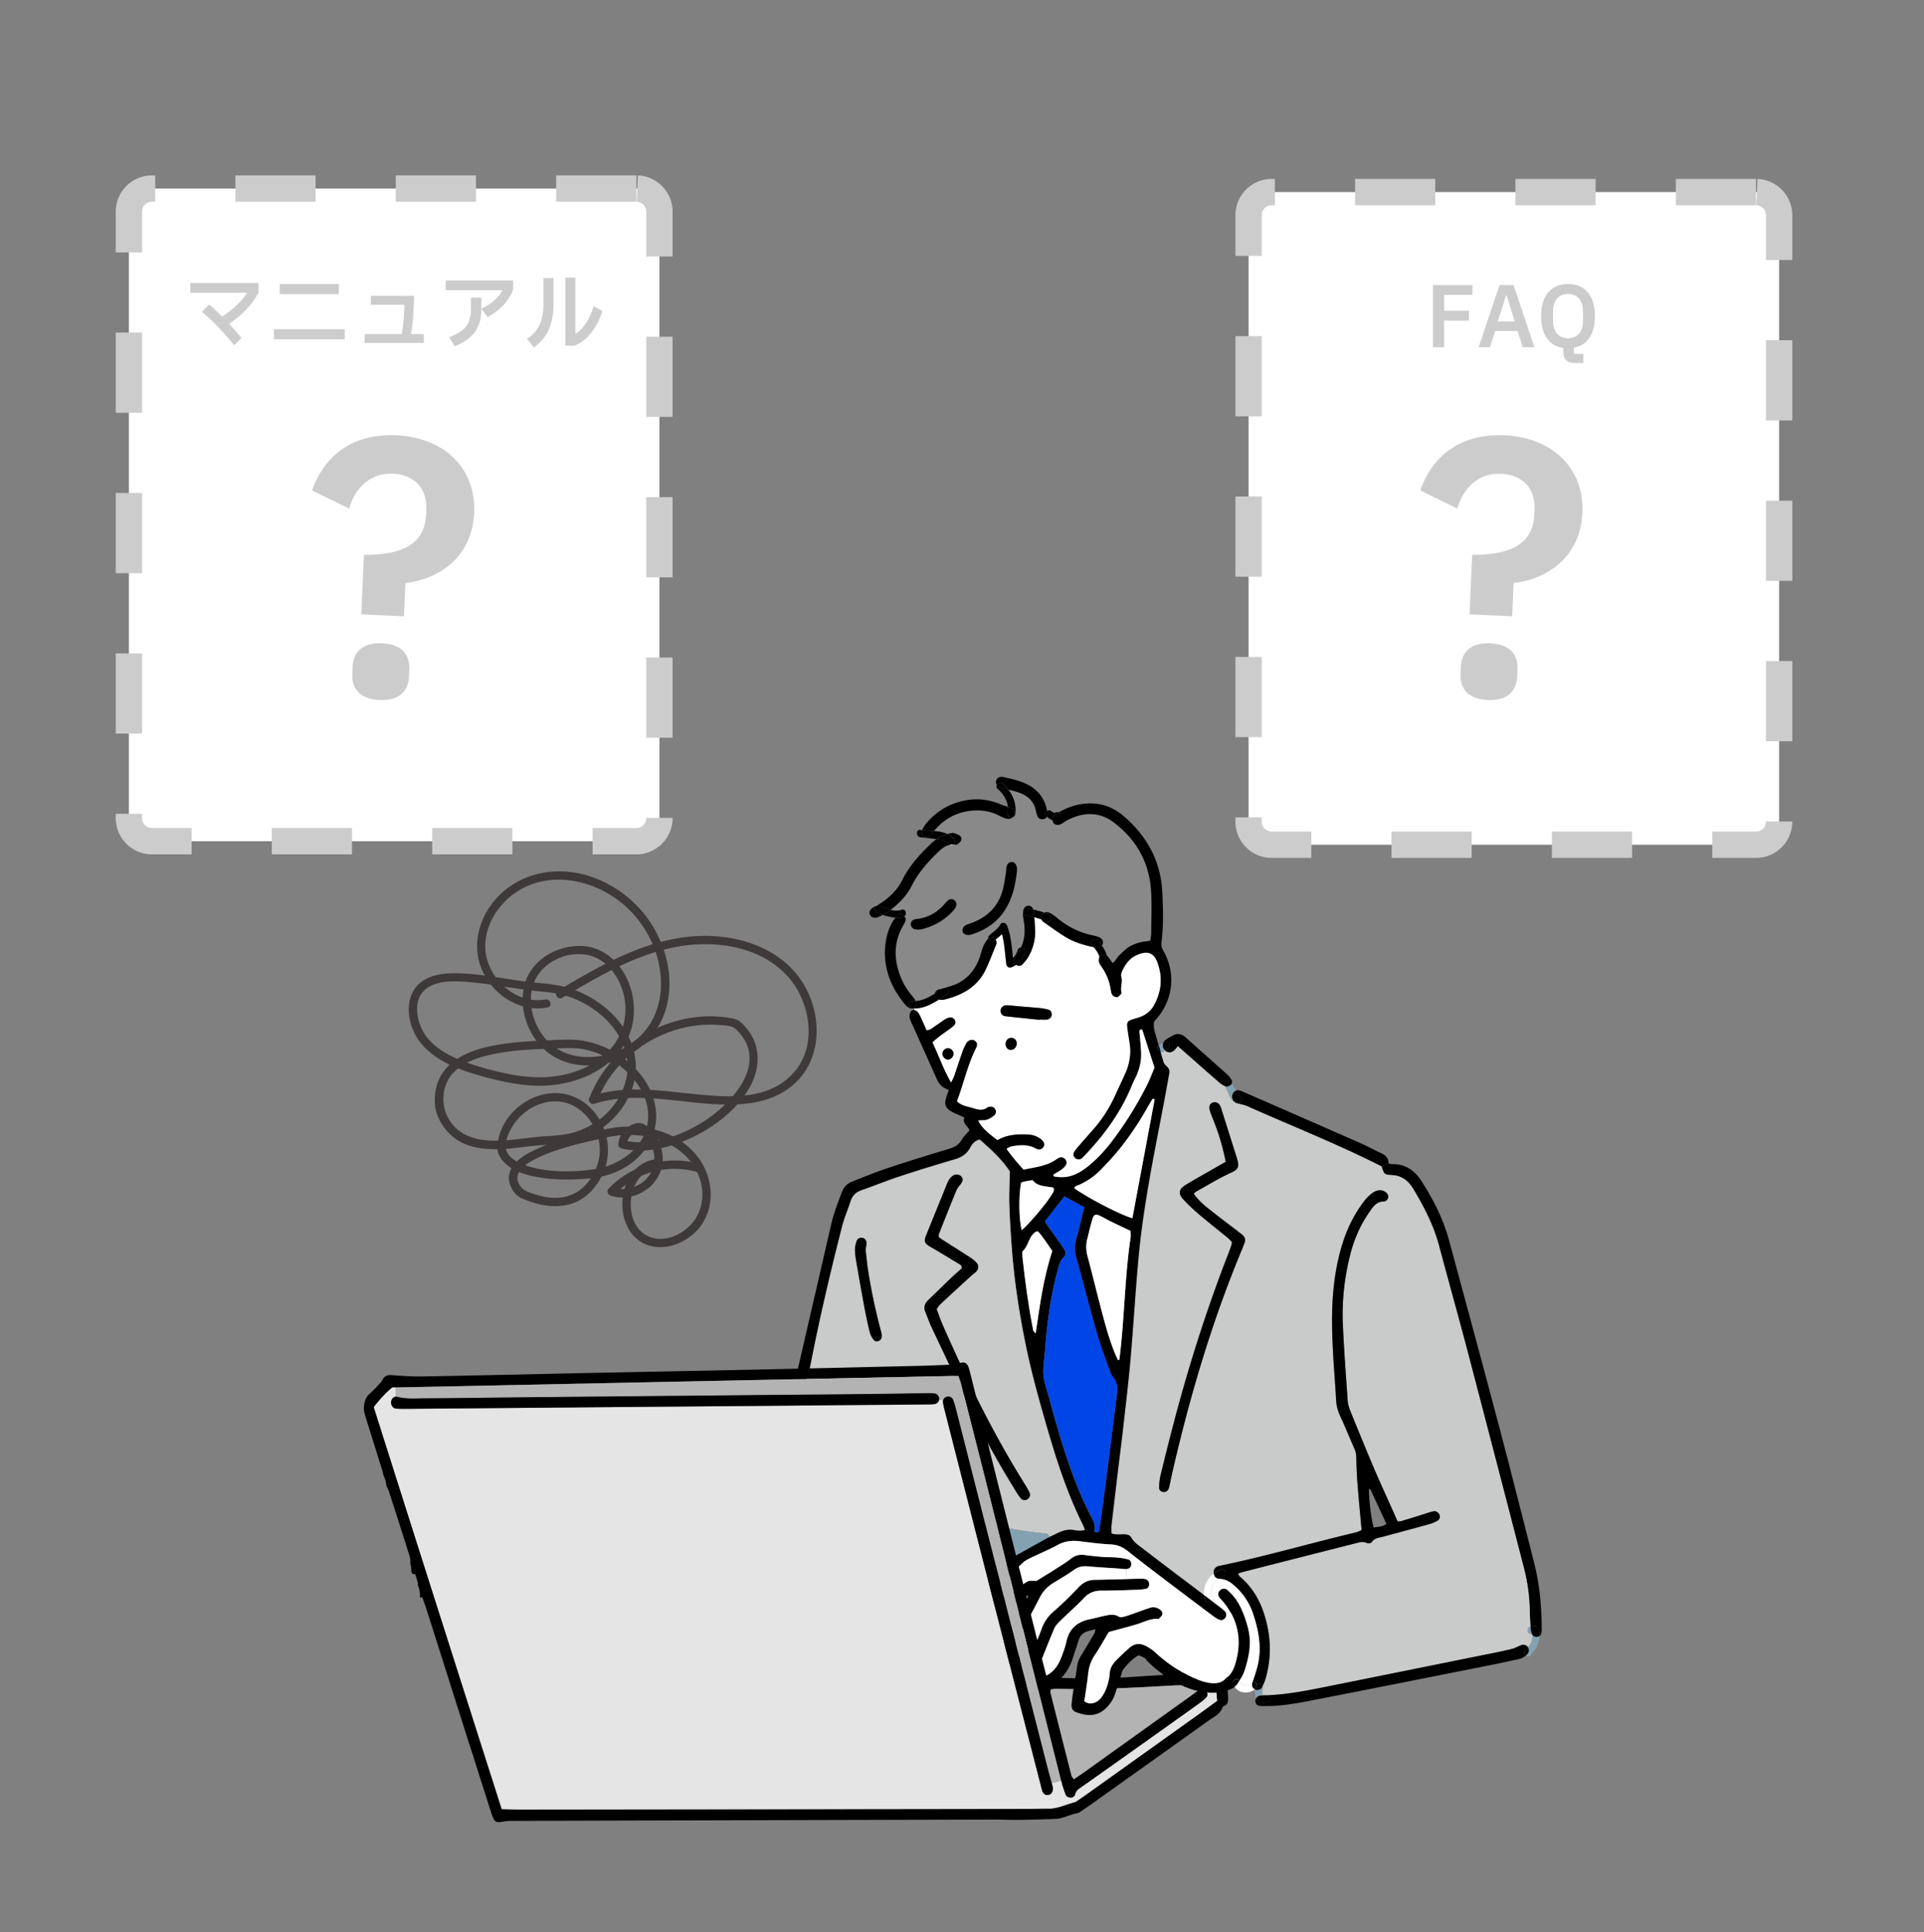 <svg width="250" height="251" fill="none" xmlns="http://www.w3.org/2000/svg"><rect width="100%" height="100%" fill="#808080" stroke="none"/><path d="M82.685 24.496H19.75a3 3 0 00-3 3v78.79a3 3 0 003 3h62.935a3 3 0 003-3v-78.79a3 3 0 00-3-3z" fill="#fff"/><path d="M82.685 24.496H19.75a3 3 0 00-3 3v78.79a3 3 0 003 3h62.935a3 3 0 003-3v-78.79a3 3 0 00-3-3z" stroke="#CCC" stroke-width="3.42" stroke-miterlimit="10" stroke-dasharray="10.42 10.42"/><path d="M24.715 36.766h8.87v1.225c-.795 1.645-2.295 3.045-3.815 4.08.55.595 1.105 1.205 1.62 1.83l-.96.95a33.687 33.687 0 00-4.19-4.345l.94-.95a26.132 26.132 0 011.675 1.58c1.41-.905 2.635-2.085 3.245-3.1h-7.38v-1.27h-.005zM35.59 44.08v-1.314h9.2v1.315h-9.2zm.76-5.87v-1.314h7.68v1.315h-7.68zm18.72 5.196v1.145h-7.7v-1.145h4.845c.175-1.115.31-2.57.34-3.815h-4.37v-1.16H53.8c-.02 1.745-.155 3.495-.385 4.975h1.655zm7.475-3.31c1.3-.575 2.26-1.465 2.745-2.395h-7.38v-1.26h8.76v1.19c-.53 1.48-1.765 2.715-3.31 3.575l-.815-1.115v.005zm-4.19 3.72c2.03-.785 2.845-1.69 2.845-3.72V38.66h1.345v1.455c0 2.605-1.17 3.915-3.455 4.885l-.74-1.19.005.005zm12.275-7.69h1.3v3.255c0 3-.95 4.555-2.55 5.76l-.895-1.105c1.41-.995 2.14-2.22 2.14-4.61v-3.3h.005zm7.645 4.29c-.64 1.985-1.84 3.775-3.62 4.5h-1.19v-8.85h1.3v7.325c.905-.595 1.71-1.59 2.385-3.62l1.125.64v.005z" fill="#CCC"/><path d="M228.175 24.956H165.24a3 3 0 00-3 3v78.79a3 3 0 003 3h62.935a3 3 0 003-3v-78.79a3 3 0 00-3-3z" fill="#fff"/><path d="M228.175 24.956H165.24a3 3 0 00-3 3v78.79a3 3 0 003 3h62.935a3 3 0 003-3v-78.79a3 3 0 00-3-3z" stroke="#CCC" stroke-width="3.42" stroke-miterlimit="10" stroke-dasharray="10.42 10.42"/><path d="M187.645 45.11h-1.455v-8.084h5.14v1.29h-3.685v2.05h3.23v1.29h-3.23v3.455zm4.48 0l2.725-8.084h1.82l2.705 8.085h-1.51l-.675-2.105h-2.915l-.675 2.105h-1.48.005zm2.495-3.35h2.205l-1.07-3.41h-.055l-1.08 3.41zm9.99 5.396c-1.015 0-1.48-.52-1.48-1.41v-.53c-1.775-.255-2.89-1.69-2.89-4.135 0-2.735 1.38-4.19 3.51-4.19s3.495 1.455 3.495 4.19c0 2.385-1.06 3.795-2.735 4.105v.785h1.235v1.19h-1.135v-.005zm1.08-5.465v-1.245c0-1.425-.77-2.26-1.94-2.26s-1.955.84-1.955 2.26v1.245c0 1.425.76 2.26 1.955 2.26s1.94-.84 1.94-2.26z" fill="#CCC"/><path d="M144.755 106.886c-1.89-1.43-3.965-1.365-6.03-.3-.27.135-.51.335-.775.48-.42.23-.85.16-1.055-.145a.764.764 0 01-.115-.345c-.25-.1-.485-.265-.705-.41l-.06-.045a.654.654 0 01-.415.29c-.325.065-.65-.055-.775-.33a3.524 3.524 0 01-.23-.74c-.23-1.185-.99-1.91-2.065-2.32-.49-.185-1.01-.31-1.52-.45.69.9 1.055 2.04.905 3.18a.497.497 0 01-.31.405.863.863 0 01-.74.205c-.335-.065-.66-.21-.965-.37-1.11-.58-2.28-.795-3.525-.69-2.06.165-3.715 1.07-5.01 2.655.605.06 1.21.16 1.715.38l.055-.015c.205-.055.425-.075.735-.125.205.085.5.16.75.31.23.14.38.415.265.67-.1.215-.325.37-.51.535-.055.045-.17.03-.255.02a1.125 1.125 0 00-.22-.02c-.15.11-.36.145-.525.045-.555.125-1.015.48-1.445.895-1.35 1.3-2.595 2.685-3.45 4.375-.66 1.3-1.63 2.325-2.775 3.175.515.125 1.045.155 1.435 0 .525-.21.77.55.38.85.125.16.19.35.145.52a2.287 2.287 0 01-.265.585c-1.295 2.195-1.285 4.465-.36 6.765.355.89.875 1.7 1.485 2.45.17.215.345.43.475.665.875-.05 1.68-.475 2.445-.945a.951.951 0 01.31-.45c.16-.12.405-.14.61-.2l.215-.06a.36.36 0 01.17-.045c.29-.085.58-.165.865-.255 1.89-.595 3.06-1.915 3.7-3.74.16-.45.245-.93.435-1.37.15-.35.365-.685.605-.98a.376.376 0 01.08-.075c-.035-.14 0-.29.14-.42.51-.46 1.055-.77 1.405-1.385.22-.39.725-.25.87.11.535 1.355.625 2.8.775 4.23.305-.27.49-.65.635-1.055a.476.476 0 01.42-.32c.45-.995.55-2.075.385-3.215-.045-.3-.095-.6-.13-.9a2.316 2.316 0 01-.02-.325.516.516 0 01.055-.435c.11-.325.37-.545.675-.54.27 0 .515.195.635.5.485.11.97.22 1.425.405.22-.095.485-.085.745.05.305.165.595.36.855.58 1.42 1.195 3.02 1.995 4.845 2.35.25.05.5.14.735.24.31.14.465.425.425.725a.602.602 0 01-.14.32c.29.405.51.83.65 1.3.005 0 .01.01.02.015.275.265.475.605.755.985.45-.285.605-.77.945-1.075.385-.345.75-.735 1.185-1.01.395-.255.855-.43 1.31-.56.45-.13.935-.16 1.465-.25.04-.335.12-.675.12-1.01.01-1.875.105-3.75-.03-5.61-.255-3.63-1.95-6.56-4.83-8.745l-.005.015zm-20.515 10.805a1.42 1.42 0 01-.24.455c-1.1 1.305-2.505 2.115-4.14 2.56-.205.055-.43.045-.635.065-.145-.02-.275-.03-.395-.06-.275-.07-.515-.415-.48-.69.04-.275.185-.485.465-.565.165-.045.345-.06.515-.085 1.295-.195 2.37-.805 3.255-1.755.205-.22.395-.47.625-.66.215-.18.48-.18.73-.05.26.14.4.49.3.785zm7.905-4.525c-.17 1.6-.505 3.175-1.29 4.605-1.03 1.89-2.67 3.045-4.705 3.66a1.223 1.223 0 01-.63 0c-.265-.075-.475-.285-.455-.57.015-.195.115-.435.265-.555.19-.155.455-.23.7-.315 2.205-.765 3.725-2.19 4.305-4.495.185-.755.28-1.535.405-2.305.02-.125 0-.26.015-.39.045-.48.315-.8.68-.815.4-.02.7.365.715.91v.275l-.005-.005z" fill="#898989"/><path d="M194.765 185.221c-2.135-8.07-4.325-16.125-6.505-24.185-.735-2.715-2.03-5.185-3.515-7.54-.86-1.37-2.115-2.31-3.88-2.255-.125.005-.255-.045-.43-.085l-.925.365c.35 1.065.345 1.1 1.405 1.155 1.27.065 2.125.785 2.72 1.785 1.38 2.315 2.63 4.7 3.335 7.34 1.23 4.62 2.53 9.225 3.745 13.85 2.45 9.335 4.87 18.68 7.29 28.025.47 1.81.73 3.665.77 5.545.015.7.05 1.4.1 2.1l.08-.015c.115-.015.42-.135.665-.005.33.175.43.575.44.925v.325c.1-.08.17-.195.21-.335.05-.16.06-.34.06-.515-.02-2.92-.25-5.82-.985-8.66-1.525-5.94-3.005-11.89-4.575-17.815l-.005-.005z" fill="#000"/><path d="M199.615 211.291c-.24-.125-.545-.005-.665.005-.03 0-.055.01-.08.015 0 .085.01.165.015.25.01.23.055.465.145.68.025 0 .05-.01.075-.01.005.06.01.12.01.185.015.02.03.04.045.055.01.015.03.03.045.05.125.115.3.17.5.155a.622.622 0 00.355-.13 3.522 3.522 0 000-.325c-.01-.355-.11-.75-.44-.925l-.005-.005z" fill="#000"/><path d="M199.205 212.516s-.03-.03-.045-.05a.531.531 0 00-.045-.055c0 .145-.01.29-.03.425-.06.45-.27.83-.54 1.17.17.265.15.61-.065.865-.075.085-.15.16-.23.225.17.145.42.175.615-.025.715-.73 1.14-1.535 1.19-2.535a.609.609 0 01-.355.13.684.684 0 01-.5-.155l.005.005z" fill="#83A1B1"/><path d="M199.03 212.241c-.025 0-.05.005-.08.01-.58.065-.605-.795-.08-.935-.05-.7-.085-1.395-.1-2.1-.04-1.88-.3-3.735-.77-5.545a7681.05 7681.05 0 00-7.29-28.025c-1.215-4.625-2.515-9.23-3.745-13.85-.7-2.64-1.95-5.02-3.335-7.34-.595-.995-1.45-1.715-2.72-1.785-1.06-.055-1.055-.09-1.405-1.155-5.68-2.88-11.625-5.23-17.46-7.825-.39-.17-.825-.24-1.24-.345a.944.944 0 01-.51-.295.432.432 0 01-.195-.135c-.345-.385-.485-.905-.71-1.365a.759.759 0 01-.045-.14c-.055-.095-.11-.19-.17-.285-.005-.01-.015-.02-.015-.03a3.2 3.2 0 01-.775-.51c-1.48-1.28-2.95-2.58-4.42-3.875-.29-.255-.585-.515-.925-.82-.135.165-.23.29-.335.415-.42.475-.885.525-1.32.16-.08.055-.16.115-.235.175a.37.37 0 01-.33.055c.115.42.24.835.365 1.25.07.23.25.445.43.605.285.26.405.545.335.925-.235 1.24-.45 2.48-.685 3.715-.665 3.55-1.39 7.085-1.995 10.645-.495 2.915-.95 5.845-1.24 8.785-.445 4.59-.705 9.2-1.1 13.79-.245 2.86-.59 5.715-.91 8.565-.265 2.335-.57 4.665-.845 7a877.57 877.57 0 00-.73 6.22c-.04.335 0 .675 0 1.05.58.2 1.145.1 1.7.115.375.005.7.105.885.44.33.595.89.96 1.4 1.35 2.555 1.96 5.13 3.895 7.695 5.84.105.08.205.155.31.24-.165-1.075.39-2.135 1.27-2.805 0-.015-.005-.02-.005-.035-.04-.485.22-.84.71-.94 5.965-1.225 11.81-2.94 17.73-4.345.245-.055.475-.18.78-.3-.185-2.09-.38-4.04-.53-5.99a58.75 58.75 0 01-.155-3.385 2.906 2.906 0 00-.22-1.135c-.63-1.44-1.215-2.89-1.875-4.305a5.647 5.647 0 01-.535-2.125c-.11-2.045-.29-4.08-.395-6.125-.195-3.61-.24-7.22.41-10.805.525-2.895 1.405-5.655 3.08-8.11.49-.725 1.01-1.42 1.755-1.91.59-.38 1.225-.35 1.69.055.365.32.29.885-.14 1.085-.04.02-.08.055-.12.05-1.1-.03-1.565.8-2.07 1.545-1.115 1.635-1.885 3.43-2.37 5.34-.75 2.975-1.09 6-.96 9.06.145 3.3.395 6.6.625 9.9.03.42.14.86.3 1.255 1.03 2.54 2.065 5.08 3.135 7.6.835 1.96 1.735 3.89 2.6 5.84.145.315.275.63.43.99.33.1.655-.065.97-.15.96-.275 1.91-.59 2.865-.89.29-.09.58-.185.88-.245.29-.055.605.15.735.43.13.275.05.64-.245.795-.34.185-.705.345-1.075.45-2.01.56-4.025 1.095-6.04 1.64-.495.135-1.03.155-1.38.635-.16.22-.465.275-.72.16-.435-.2-.855-.095-1.275.01-4.93 1.25-9.86 2.505-14.79 3.765-.2.05-.395.125-.63.2.08.16.11.3.195.375 1.93 1.6 2.95 3.705 3.525 6.1.57 2.385.535 4.74-.12 7.095-.1.36-.25.715-.415 1.05a.513.513 0 01.015.265c-.055.3-.115.65.01.94h.135c.075 0 .15 0 .23-.005.03-.015.065-.02.1-.035.145-.055.265-.04.36.02 2.555-.11 5.06-.62 7.56-1.12 6.725-1.35 13.45-2.71 20.17-4.07 1.235-.245 2.47-.49 3.695-.78.455-.11.88-.345 1.325-.515a.848.848 0 01.305-.06.675.675 0 01.585.33c.27-.34.48-.72.54-1.17.02-.135.03-.285.03-.425-.02-.03-.04-.06-.055-.095l-.03-.075v-.02zm-37.3-50.83c-.105.285-.21.57-.325.85-3.915 9.375-6.78 19.07-9.055 28.955-.135.59-.255 1.19-.385 1.785-.04.165-.075.345-.16.49-.14.23-.365.375-.655.33-.28-.05-.525-.23-.525-.495 0-.515.03-1.045.15-1.545.495-2.07 1.015-4.135 1.55-6.195 2.015-7.79 4.445-15.45 7.37-22.95.125-.32.24-.65.345-.98.03-.08.02-.17.03-.335-.18-.17-.385-.385-.61-.575-1.245-1.02-2.51-2.015-3.735-3.06-.695-.59-1.35-1.23-1.98-1.895-.655-.7-.575-1.31.255-1.82 1.07-.665 2.18-1.27 3.27-1.9.64-.37 1.28-.725 2.005-1.145-.36-1.775-.815-3.405-1.44-4.985-.175-.445-.35-.89-.515-1.335a3.032 3.032 0 01-.165-.625c-.05-.335.125-.64.4-.745.325-.13.72-.01.915.29.07.11.135.225.175.345.695 2.195 1.385 4.39 2.08 6.585.01.04.025.085.04.125.29 1.055.12 1.345-.87 1.795-1.54.7-2.985 1.605-4.465 2.42-.11.065-.2.17-.32.27.545.795 1.23 1.395 1.94 1.96 1.255 1.005 2.545 1.965 3.82 2.945.205.16.435.29.62.475.265.26.385.58.245.95l-.005.015z" fill="#C9CACA"/><path d="M199.03 212.241c.005.025.015.05.03.075a.59.59 0 00.055.095c0-.065 0-.125-.01-.185-.025 0-.05.01-.075.01v.005z" fill="#000"/><path d="M198.875 211.316c-.525.14-.5 1.005.08.935.03 0 .055-.005.08-.01a2.264 2.264 0 01-.145-.68c-.005-.085-.015-.165-.015-.25v.005z" fill="#83A1B1"/><path d="M198.19 214.401c-.23.235-.145.54.055.7.08-.065.16-.14.23-.225a.724.724 0 00.065-.865c-.11.135-.23.265-.35.395v-.005z" fill="#000"/><path d="M198.54 214.011c-.02-.03-.04-.06-.065-.09a.666.666 0 00-.52-.24c-.1 0-.2.02-.305.06-.44.17-.865.405-1.325.515-1.225.29-2.46.535-3.695.78-6.725 1.36-13.445 2.72-20.17 4.07-2.5.5-5.005 1.01-7.56 1.12.29.175.325.735-.105.9-.535.2-1.195.18-1.515-.36-.025-.045-.045-.085-.07-.135a.732.732 0 00-.09.41c.02.3.25.57.59.595.475.03.95.005 1.43.005 2.14-.07 4.23-.52 6.315-.925 7.46-1.45 14.91-2.94 22.36-4.42 1.11-.22 2.21-.47 3.315-.7.415-.09.8-.225 1.115-.495-.2-.16-.29-.465-.055-.7a3.73 3.73 0 00.35-.395v.005zm-12.245-17.675c-.3.06-.59.155-.88.245-.955.3-1.905.615-2.865.89-.315.09-.64.255-.97.15-.155-.36-.29-.675-.43-.99-.865-1.945-1.765-3.88-2.6-5.84a457.679 457.679 0 01-3.135-7.6c-.16-.395-.27-.83-.3-1.255-.23-3.295-.485-6.6-.625-9.9-.135-3.06.21-6.085.96-9.06.485-1.915 1.255-3.705 2.37-5.34.505-.745.97-1.575 2.07-1.545.04 0 .08-.03.12-.05.43-.195.505-.765.14-1.085-.465-.405-1.1-.435-1.69-.055-.745.485-1.265 1.185-1.755 1.91-1.68 2.455-2.555 5.215-3.08 8.11-.65 3.585-.605 7.195-.41 10.805.11 2.04.285 4.08.395 6.125.04.75.215 1.44.535 2.125.66 1.42 1.245 2.87 1.875 4.305.16.365.215.725.22 1.135.015 1.13.065 2.26.155 3.385.15 1.95.345 3.9.53 5.99-.31.12-.535.245-.78.3-5.92 1.405-11.765 3.12-17.73 4.345-.49.1-.745.455-.71.94 0 .01 0 .02.005.035a3.49 3.49 0 01.915-.51c.58-.215.82.705.255.92-.185.07-.37.165-.535.285.04.005.08.01.12.01.385.01.725.105 1.03.255.045.02.09.045.13.065.435.24.805.59 1.18.945.095.09.18.185.265.285.76.855 1.34 1.81 1.715 2.9.75 2.22 1.18 4.465.625 6.795-.17.725-.435 1.43-.655 2.145.22-.05.465.075.56.275.23-.17.635-.04.745.26.165-.335.315-.69.415-1.05.655-2.35.69-4.705.12-7.095-.57-2.395-1.595-4.5-3.525-6.1-.085-.07-.115-.215-.195-.375.235-.075.43-.15.63-.2 4.93-1.26 9.86-2.515 14.79-3.765.415-.11.84-.215 1.275-.01.255.115.56.055.72-.16.35-.48.885-.5 1.38-.635 2.015-.545 4.03-1.08 6.04-1.64.37-.1.735-.26 1.075-.45a.613.613 0 00.245-.795c-.13-.285-.445-.485-.735-.43zm-7.795 2.125c-.325-1.035-.645-3.715-.615-5.02.04.005.09 0 .125.02a.21.21 0 01.085.09l2.045 4.415c-.46.415-1.08.37-1.645.49l.005.005zm.935-48.66c-.915-.405-1.785-.905-2.7-1.305-5.055-2.22-10.115-4.43-15.17-6.64a2.695 2.695 0 00-.615-.205.586.586 0 00-.31.02c.17.275.335.55.56.79.355.38-.125 1.075-.58.75-.035-.025-.065-.055-.095-.08 0 0-.01-.01-.02-.015-.015-.01-.03-.03-.045-.04a.346.346 0 01-.16-.02c.12.14.295.245.51.295.415.105.85.175 1.24.345 5.835 2.6 11.78 4.945 17.46 7.825l.925-.365c-.01-.68-.38-1.08-1-1.35v-.005z" fill="#000"/><path d="M164.905 220.226c-.15.01-.305.015-.455.015a.889.889 0 01-.325.055c.035 0-.03-.02-.035-.04-.125 0-.26.015-.385.04a.912.912 0 00-.125.035.68.68 0 00-.36.305c.02.045.045.09.07.135.32.54.985.56 1.515.36.43-.16.395-.725.105-.9l-.005-.005z" fill="#000"/><path d="M164.545 220.206a.794.794 0 00-.1.035c.15 0 .305-.005.455-.015a.42.42 0 00-.36-.02h.005z" fill="#83A1B1"/><path d="M164.08 220.251s.07.045.035.045c.115.005.22-.02.325-.055-.075 0-.15.005-.23.005h-.135l.005.005z" fill="#000"/><path d="M164.07 219.311c.02-.1.01-.185-.015-.265l-.075.15a.67.67 0 01-.6.355c-.1 0-.2-.02-.295-.065-.045.385-.035.79.125 1.14.075-.14.2-.245.36-.305.04-.01.085-.025.125-.035.125-.025.255-.04.385-.04-.125-.29-.065-.64-.01-.94v.005z" fill="#83A1B1"/><path d="M163.31 218.786a.422.422 0 01-.025.425.997.997 0 01-.195.235v.045a.684.684 0 00.295.065.67.67 0 00.6-.355l.075-.15c-.11-.3-.515-.43-.745-.26l-.005-.005z" fill="#000"/><path d="M161.065 206.676c-.085-.1-.17-.195-.265-.285-.375-.355-.745-.705-1.18-.945-.04-.02-.085-.045-.13-.065-.305-.15-.64-.24-1.03-.255-.04 0-.085 0-.12-.01-.795.555-1.285 1.59-.77 2.505a.433.433 0 01-.005.46c.355.265.7.535 1.05.805.205.16.42.32.585.515.025.03.05.06.065.09l.635-.035c-.05-.085-.095-.165-.145-.245a9.464 9.464 0 00-.95-1.3c-.115-.135-.245-.25-.345-.39a.664.664 0 01.03-.845.732.732 0 01.56-.265.56.56 0 01.375.135c.36.305.71.65.99 1.03.88 1.215 1.39 2.59 1.76 4.035.47 1.855.125 3.64-.435 5.39-.15.48-.405.94-.69 1.375.015.015.02.025.03.04.175.325.47.595.875.52.13-.025.27-.055.385-.115.065-.035.15-.12.145-.1a.48.48 0 01.28-.205c.225-.71.485-1.42.655-2.145.555-2.325.125-4.575-.625-6.795-.37-1.09-.955-2.045-1.715-2.9h-.015z" fill="#fff"/><path d="M163.155 219.056a4.53 4.53 0 00-.065.39.89.89 0 00.195-.235c.09-.15.09-.3.025-.42a.405.405 0 00-.155.265z" fill="#000"/><path d="M162.745 218.516l-.03.1c-.11.38.03.715.335.865.015-.01.02-.02.03-.03.02-.135.04-.265.065-.39a.381.381 0 01.155-.265.52.52 0 00-.56-.275l.005-.005z" fill="#000"/><path d="M163.08 219.491v-.045l-.03.03c.005 0 .015.01.025.015h.005z" fill="#000"/><path d="M162.72 218.611l.03-.1a.46.46 0 00-.28.205s0 .005-.005.015c.005-.005.005-.01.005-.015.005-.02-.08.065-.145.1-.115.065-.255.09-.385.115-.405.075-.7-.195-.875-.52a.078.078 0 00-.03-.04c-.095.155-.2.3-.3.45-.085.125-.2.235-.33.33.35.48.875.76 1.495.735.38-.01.845-.145 1.16-.405-.31-.15-.45-.49-.335-.865l-.005-.005z" fill="#fff"/><path d="M160.4 207.571a6.028 6.028 0 00-.99-1.03.586.586 0 00-.375-.135c-.215 0-.425.1-.56.265-.205.26-.225.57-.03.845.1.145.23.255.345.39.365.42.685.855.95 1.3.05.085.1.165.145.245 1.185 2.09 1.345 4.395.56 6.86-.405 1.28-1.255 2.185-2.71 2.265-.56.035-1.135.07-1.69-.005-1.28-.18-2.395-.75-3.36-1.62-.84-.755-1.67-1.525-2.535-2.255a7.233 7.233 0 00-1.29-.875c-.72-.375-1.45-.32-2.075.215-.625.54-1.215 1.12-1.805 1.695a2.745 2.745 0 00-.855 1.855 3.5 3.5 0 01-.08.645c-.18.855-.465 1.68-.985 2.395-.265.355-.605.63-1.05.735-.395.1-.77.06-1.19-.24.165-1.16.38-2.36.5-3.56.09-.935.415-1.75.925-2.53.665-1.015 1.255-2.075 1.81-3.005 1.315-.36 2.49-.665 3.655-1.01.91-.27 1.76-.775 2.755-.69.04 0 .1 0 .125-.03.16-.19.385-.37.44-.59.04-.16-.1-.44-.245-.55-.395-.3-.855-.435-1.35-.285-.415.13-.825.28-1.235.42-.655.23-1.305.49-1.97.69-.275.085-.665.17-.875.04-.64-.385-1.265-.225-1.895-.095-.595.125-1.18.3-1.78.415-1.65.325-2.75 1.195-3.125 2.91-.165.76-.445 1.5-.735 2.23-.475 1.18-1.24 2.1-2.535 2.43-.225.055-.48-.02-.745-.035.035-.21.04-.345.085-.465.77-1.94 1.525-3.885 2.335-5.81.16-.38.48-.72.78-1.015 1.025-1.005 2.115-1.95 3.1-2.99.62-.65 1.295-.94 2.18-.945 1.565-.005 3.135-.065 4.7-.115.385-.01.78-.05 1.16-.125.28-.06.415-.3.43-.585.015-.305-.2-.61-.495-.675a2.013 2.013 0 00-.515-.06c-.645.015-1.29.03-1.935.05-1.4.04-2.795.075-4.195.1-.84.015-1.465.36-2.04.97-1.02 1.075-2.07 2.12-3.19 3.08-.76.65-1.285 1.385-1.615 2.315-.335.935-.735 1.85-1.13 2.83-.525-.075-.99-.025-1.31.41a.42.42 0 01-.21.145c-.305.11-.6.1-.85-.125-.25-.23-.325-.51-.18-.825.17-.355.34-.705.525-1.05.965-1.8 1.97-3.585 2.895-5.405a4.687 4.687 0 011.835-1.97c.895-.535 1.795-1.07 2.645-1.675.535-.38 1.065-.51 1.705-.455 1.47.125 2.95.205 4.43.31.215.01.43.05.645.045.355-.005.6-.22.645-.525.04-.25-.045-.51-.225-.65a.44.44 0 00-.175-.085 9.547 9.547 0 00-1.41-.24c-.645-.055-1.305-.03-1.955-.085-.78-.06-1.56-.15-2.335-.25-.635-.075-1.175.04-1.705.455-.685.535-1.43.985-2.16 1.455-.77.49-1.55.96-2.365 1.46-1.02-.06-1.02-.065-1.86.535-.385.28-.75.595-1.135.875-.28.205-.565.415-.875.56-.46.21-.93.17-1.37-.11-.24-.155-.315-.445-.14-.67.135-.17.285-.33.44-.48 1.03-1.005 2.045-2.015 3.095-2.995.28-.26.62-.47.97-.64 1.21-.595 2.465-1.1 3.645-1.745.935-.51 1.87-.61 2.89-.48 1.34.17 2.68.35 4.025.41.88.04 1.56.36 2.235.895.22.175.44.35.665.525 1.385 1.09 2.795 2.15 4.195 3.22 2.08 1.58 4.165 3.15 6.255 4.715.24.18.51.335.785.45.275.115.63-.06.775-.325.125-.225.125-.45.005-.64a.508.508 0 00-.065-.09c-.17-.195-.38-.355-.585-.515-.35-.27-.7-.535-1.05-.805-.16.275-.61.385-.82.02a2.654 2.654 0 01-.31-.88c-.105-.08-.205-.16-.31-.24-2.57-1.945-5.14-3.88-7.695-5.84-.51-.39-1.07-.75-1.4-1.35-.185-.335-.51-.435-.885-.44-.555-.015-1.12.085-1.7-.115 0-.38-.035-.715 0-1.05.235-2.075.485-4.15.73-6.22.28-2.335.585-4.665.845-7 .32-2.85.665-5.705.91-8.565.395-4.595.655-9.2 1.1-13.79.29-2.94.745-5.87 1.24-8.785.605-3.56 1.325-7.095 1.995-10.645.235-1.235.45-2.475.685-3.715.07-.38-.045-.665-.335-.925-.18-.16-.36-.38-.43-.605-.125-.415-.25-.83-.365-1.25a.492.492 0 01-.32-.23c-.125-.21-.065-.425.09-.585-.12-.44-.245-.88-.375-1.315-.175-.585-.345-1.16-.235-1.77.055-.085.1-.165.16-.23 2.325-2.51 2.74-6.065 1.035-9.045a1.659 1.659 0 01-.225-1.11c.27-2.125.205-4.26.11-6.385-.19-4.105-2-7.425-5.115-10.045-1.665-1.395-3.61-1.85-5.75-1.43-.925.18-1.77.55-2.585.995.14.065.24.205.235.41-.015.385-.27.74-.695.705a1.425 1.425 0 01-.375-.095c.01.12.05.24.115.345.205.305.63.375 1.055.145.265-.145.51-.345.775-.48 2.065-1.065 4.135-1.13 6.03.3 2.88 2.185 4.575 5.115 4.83 8.745.135 1.86.04 3.74.03 5.61 0 .335-.08.675-.12 1.01-.53.09-1.01.12-1.465.25-.455.135-.915.305-1.31.56-.43.28-.795.665-1.185 1.01-.345.3-.5.785-.945 1.075-.28-.385-.48-.72-.755-.985-.005-.005-.01-.015-.02-.015.1.34.16.7.17 1.08.015.615-.94.615-.95 0a3.132 3.132 0 00-.165-.935.639.639 0 00-.09.28c-.05.37.1.685.31.97.715.97 1.115 2.055 1.28 3.24.03.205.115.44.26.575.135.13.395.23.57.195.175-.03.325-.24.475-.385a.314.314 0 00.065-.25c-.17-.68.195-1.37-.025-2.055-.045-.155-.01-.355.05-.51.42-1.05 1.08-1.92 2.15-2.335 1.37-.53 2.065-.1 2.49 1.05.69 1.87.525 3.68-.395 5.42-.4.755-1.02 1.3-1.825 1.605-.325.125-.66.215-.995.315-.625.19-.78.395-.705 1.03.085.69.2 1.38.31 2.065.225 1.42-.015 2.77-.615 4.065l-1.37 2.96a17.33 17.33 0 01-2.61 4.045c-.655.755-1.325 1.5-1.98 2.255-.23.265-.45.535-.635.825-.175.28-.09.615.155.82.23.195.61.225.845.03.2-.16.37-.36.55-.55 2.49-2.655 4.605-5.56 5.975-8.96.145-.36.325-.71.5-1.065.475-1 .735-2.055.69-3.16-.03-.91-.145-1.82-.215-2.725-.02-.215.085-.31.36-.27l1.595 4.935c-.29.665-.59 1.48-.98 2.255a46.34 46.34 0 01-4.71 7.505c-.91 1.175-1.925 2.245-3.1 3.165-1.17.915-2.455 1.485-3.99 1.23-.15-.02-.36.03-.36-.26.36-.215.745-.42 1.095-.675.205-.15.385-.35.53-.56.175-.25.1-.615-.135-.83-.205-.185-.44-.28-.715-.15-.115.055-.24.11-.345.185-1.285.935-2.815 1.04-4.295 1.375-.82-.875-1.52-1.74-2.225-2.7.245-.12.42-.265.62-.3 1.08-.195 2.15-.3 3.18.27.45.245.82.115 1.02-.22.19-.32.075-.705-.33-1.015a2.952 2.952 0 00-1.69-.61c-1.405-.075-2.775.015-3.985.735-1.56-1.19-2.15-1.79-2.48-2.53.23-.015.445-.035.66-.04.555 0 .995-.285 1.405-.61a.63.63 0 00.135-.825.698.698 0 00-.78-.33c-.085.02-.175.04-.245.09-.605.47-1.255.27-1.87.08-.69-.215-1.455-.27-2.07-.875.865-2.275 1.365-4.67 2.455-6.86.055-.115.11-.24.145-.36.1-.385-.25-.78-.665-.765-.34.01-.59.18-.745.45-.19.34-.36.7-.49 1.065-.375 1.065-.72 2.145-1.09 3.215-.08.23-.21.445-.385.805-1-1.735-1.59-3.5-2.405-5.195.655-.63 1.34-1.09 2.005-1.57.28-.2.57-.405.81-.645.19-.195.23-.46.07-.72-.15-.25-.385-.365-.655-.325-.21.035-.42.12-.6.23-.37.23-.71.5-1.075.74-.39.255-.725.62-1.315.71-.265-.595-.525-1.185-.8-1.765-.11-.23-.23-.47-.395-.66a.57.57 0 00-.42-.185.55.55 0 00-.53.37c-.08.23-.11.52-.045.75.1.37.295.72.455 1.075l2.725 6.07c.14.32.28.635.435.95.283.576.767.971 1.45 1.185-.11.325-.23.64-.33.965-.28.9-.115 1.4.7 1.86.485.275 1.02.475 1.665.76-.345.75.48 1.13.655 1.675-.375.44-.755.765-.98 1.17-.39.71-.985 1.02-1.73 1.245-2.665.8-5.325 1.62-7.965 2.5-1.525.505-3.01 1.135-4.51 1.705-.685.265-1.145.72-1.41 1.43-.5 1.345-1.04 2.675-1.36 4.08-1.48 6.445-2.97 12.885-4.455 19.325-.03.125-.07.255-.08.38a.74.74 0 00.32.65c.04-.275.065-.56.075-.84.02-.615.975-.615.95 0a8 8 0 01-.05.605c.015-.02.025-.04.035-.055.115-.23.205-.48.265-.735.125-.505.235-1.015.335-1.53 1.155-5.89 2.54-11.73 4.02-17.545.28-1.09.75-2.13 1.09-3.205.23-.72.675-1.16 1.39-1.415 1.64-.57 3.25-1.24 4.9-1.78 2.395-.79 4.805-1.53 7.225-2.24.89-.26 1.57-.685 2.015-1.51.265-.5.63-.925 1.24-1.07 1.455 1.285 2.875 2.555 3.915 4.15-.03 1.47-.115 2.905-.07 4.335.075 2.09.21 4.175.375 6.255.33 4.04.955 8.03 1.77 12 .76 3.715 1.795 7.35 2.845 10.985 1.225 4.22 2.6 8.39 4.57 12.34.09.185.15.39.25.64-.535.145-1.01.075-1.465 0-.77-.125-1.44.08-2.13.42-.34.17-.68.33-1.02.49.035.265-.115.535-.45.505-.175-.015-.35-.035-.525-.05-.795.36-1.585.715-2.375 1.095-.385.185-.75.435-1.065.725-1.01.955-2 1.94-2.995 2.915-.28.275-.58.535-.825.835-.75.915-.585 2.04.41 2.7.94.625 1.95.735 2.97.22.46-.235.86-.585 1.29-.88.23-.15.395-.43.84-.405-.125.3-.205.545-.325.76-.725 1.34-1.465 2.67-2.195 4.005-.29.535-.585 1.065-.845 1.62-.28.605-.17 1.18.19 1.73.5.76 1.2 1.095 2.1 1.085.245 0 .495-.22.76.03-.075.28-.135.575-.235.855-.36 1.03.36 2.125 1.63 2.07.3-.015.615-.03.9-.11.985-.27 1.84-.77 2.51-1.56.57-.675 1-1.42 1.265-2.265.265-.83.55-1.65.815-2.48.17-.54.535-.89 1.055-1.075.32-.11.65-.18 1.1-.3-.055.3-.05.395-.09.465-.575.975-1.145 1.95-1.74 2.91-.285.45-.475.905-.54 1.445-.135 1.125-.32 2.24-.475 3.36-.08.56-.16 1.12-.205 1.685-.03.42.14.8.545.955 1.58.605 3.04.655 4.345-.95.295-.365.55-.795.71-1.24.29-.815.5-1.665.745-2.495.085-.285.12-.615.285-.845.56-.775 1.235-1.435 2-1.895.685.18 1.11.555 1.535.925.785.69 1.56 1.39 2.335 2.09.685.62 1.46 1.1 2.315 1.44 1.91.76 3.82.765 5.705-.065.205-.09.415-.205.595-.345a2.226 2.226 0 01-.165-.255c-.285-.525.485-.995.795-.525.285-.435.54-.895.69-1.375.56-1.75.905-3.535.435-5.39-.37-1.445-.875-2.825-1.76-4.035l.005.05zm-13.495-46.75c-.77 5.24-.785 10.545-1.45 15.8 0 .03-.065.05-.17.11-.145-.315-.3-.61-.42-.92-.86-2.14-1.425-4.37-2.005-6.595-.515-1.975-.995-3.96-1.525-5.925-.21-.775-.255-1.53-.06-2.305.22-.885.425-1.77.69-2.64.175-.57.44-.645.995-.375.47.23.92.5 1.385.725.815.4 1.64.785 2.57 1.23 0 .3.04.605-.005.9l-.005-.005zm-6.75-6.86a9.028 9.028 0 002.885-1.99c.91-.935 1.8-1.89 2.605-2.915a40.81 40.81 0 003.535-5.325c.19-.335.395-.655.595-.985.085.02.17.04.26.065l-2.895 15.46c-1.63-.48-5.635-2.555-7.545-3.895.06-.305.355-.325.56-.415zm-7.47-.335c.22-.055.465-.135.715-.185.215-.045.43-.065.77-.11.735.885 1.81.75 2.73.97.16.46-.135.715-.3.995-.65 1.105-3 3.85-3.83 4.515-.38-1.29-.425-4.47-.08-6.185h-.005zm1.57 19.22c-.615-3.07-1.03-6.17-1.375-9.28a6.978 6.978 0 01-.04-.65c0-.125-.02-.31.05-.375.76-.675.745-1.85 1.61-2.45.07-.05.15-.075.29-.145.425.33.7.83 1.03 1.265.315.415.59.855.91 1.315-1.155 3.535-1.625 7.065-2.16 10.715-.15-.175-.295-.27-.315-.39v-.005zm2.29 9.615c-.035-.125-.055-.255-.09-.38-.295-1.09-.73-2.165-.85-3.275-.115-1.06.095-2.155.17-3.23.245-3.43.68-6.835 1.55-10.165.195-.745.32-1.52.92-2.12.145-.145.2-.3.2-.455 0-.03 0-.065-.005-.095-.03-.215-.15-.435-.29-.64-.75-1.06-1.5-2.125-2.25-3.195-.045-.065-.065-.145-.11-.245.815-1.045 1.64-2.1 2.515-3.225.845.465 1.68.92 2.57 1.405-.355 1.435-.66 2.825-1.05 4.195a4.01 4.01 0 00-.135 1.57c.005.06.01.12.02.18.025.18.065.36.115.55.925 3.305 1.78 6.625 2.715 9.93.415 1.46.96 2.88 1.47 4.315.175.49.34 1.02.655 1.41.55.685.56 1.415.46 2.205-.305 2.325-.585 4.655-.885 6.985a1194.1 1194.1 0 01-.935 7.24c-.16 1.205-.345 2.4-.51 3.595-.215.025-.345.04-.455.055-.06-.075-.165-.15-.15-.195.135-.485.06-.925-.18-1.375-2.51-4.76-4.05-9.875-5.47-15.03l.005-.01z" fill="#000"/><path d="M160.865 159.986c-1.275-.98-2.565-1.94-3.82-2.945-.71-.565-1.395-1.17-1.94-1.96.12-.1.21-.205.32-.27 1.48-.82 2.925-1.72 4.465-2.42.99-.45 1.16-.74.87-1.795a.914.914 0 00-.04-.125c-.69-2.195-1.385-4.39-2.08-6.585-.04-.12-.105-.24-.175-.345a.768.768 0 00-.915-.29c-.275.11-.45.41-.4.745.03.215.09.42.165.625.165.45.345.89.515 1.335.625 1.58 1.075 3.21 1.44 4.985-.725.415-1.37.775-2.005 1.145-1.09.63-2.2 1.235-3.27 1.9-.83.51-.91 1.12-.255 1.82.625.665 1.28 1.305 1.98 1.895 1.22 1.045 2.49 2.035 3.735 3.06.23.185.43.405.61.575-.015.16 0 .255-.03.335-.11.33-.22.66-.345.98-2.925 7.5-5.355 15.16-7.37 22.95a329.699 329.699 0 00-1.55 6.195 6.95 6.95 0 00-.15 1.545c0 .265.245.445.525.495.29.045.515-.1.655-.33.09-.145.125-.325.16-.49.135-.595.25-1.195.385-1.785 2.275-9.885 5.14-19.58 9.055-28.955.115-.28.22-.565.325-.85.14-.37.02-.69-.245-.95-.185-.18-.41-.315-.62-.475l.005-.015zm-.225-18.32a.746.746 0 00-.335.215.794.794 0 00-.165.28c-.11.34-.05.66.155.89.055.02.11.025.16.02.015.01.03.03.045.04l.02.02c.03.02.06.05.095.075.455.325.935-.37.58-.75-.225-.24-.39-.515-.56-.79h.005zm-.405 77.23c.05.09.105.175.165.255.13-.095.245-.205.33-.33.1-.145.205-.295.3-.45-.31-.475-1.08 0-.795.525z" fill="#000"/><path d="M159.265 209.491a.625.625 0 01-.005.64c-.145.265-.5.44-.775.325a3.84 3.84 0 01-.785-.45c-2.09-1.565-4.175-3.135-6.255-4.715a291.24 291.24 0 01-4.195-3.22l-.48.605c.18.14.265.4.225.65-.045.305-.29.515-.645.525l.035 1.295c.645-.02 1.29-.035 1.935-.05.17-.005.35.02.515.06.295.065.51.37.495.675-.015.285-.15.525-.43.585-.38.075-.77.115-1.16.125-1.565.05-3.135.11-4.7.115-.88 0-1.56.295-2.18.945-.985 1.04-2.075 1.985-3.1 2.99-.3.3-.62.635-.78 1.015-.81 1.925-1.57 3.87-2.335 5.81-.045.12-.05.255-.085.465.265.015.52.09.745.035 1.29-.33 2.06-1.245 2.535-2.43.29-.725.57-1.465.735-2.23.375-1.715 1.47-2.585 3.125-2.91.595-.115 1.18-.29 1.78-.415.63-.13 1.255-.29 1.895.095.21.125.595.045.875-.04.665-.2 1.31-.46 1.97-.69.41-.145.82-.29 1.235-.42.495-.155.96-.015 1.35.285.145.11.29.395.245.55-.055.22-.28.4-.44.59-.02.025-.085.03-.125.03-.995-.09-1.845.42-2.755.69-1.165.345-2.34.65-3.655 1.01-.555.93-1.145 1.99-1.81 3.005-.51.78-.83 1.595-.925 2.53-.12 1.205-.335 2.4-.5 3.56.42.3.795.34 1.19.24.445-.11.785-.38 1.05-.735.525-.715.805-1.535.985-2.395.05-.215.065-.43.08-.645.045-.73.335-1.35.855-1.855.59-.575 1.18-1.155 1.805-1.695.62-.535 1.35-.59 2.075-.215.455.24.895.535 1.29.875.865.73 1.69 1.5 2.535 2.255.96.87 2.075 1.44 3.36 1.62.555.075 1.125.04 1.69.005 1.455-.085 2.3-.985 2.71-2.265.785-2.465.625-4.765-.56-6.86l-.635.035h-.005z" fill="#fff"/><path d="M160.06 140.746a.49.49 0 01-.205.26.967.967 0 01-.47.15.328.328 0 01-.125-.02c-.03-.015-.06-.025-.09-.04 0 .01.01.02.015.03.06.09.115.19.17.285.01.045.02.09.045.14.22.46.365.98.71 1.365a.46.46 0 00.195.135c-.205-.23-.265-.55-.155-.89a.794.794 0 01.11-.215c.015-.025.035-.045.055-.065.09-.1.205-.18.335-.215-.125-.195-.245-.385-.39-.56a4.09 4.09 0 00-.19-.36h-.01z" fill="#83A1B1"/><path d="M159.47 139.596c-1.78-1.595-3.575-3.175-5.355-4.775-.55-.5-1.115-.645-1.775-.26-.3.18-.62.325-.89.535-.135.11-.23.23-.295.365l.1-.06c.215-.145.525-.045.65.17.14.235.045.51-.17.655-.115.08-.23.16-.345.25.44.37.9.315 1.32-.16.105-.12.2-.25.335-.415.345.305.635.56.925.82 1.47 1.29 2.935 2.59 4.42 3.875.23.2.495.385.775.51-.285-.51.515-.955.84-.45.02.03.04.065.055.1a.564.564 0 00-.035-.44c-.13-.265-.33-.51-.55-.71l-.005-.01z" fill="#000"/><path d="M159.165 141.096c.03.015.06.025.09.04.04.015.085.02.125.02.155 0 .345-.075.47-.15a.49.49 0 00.205-.26c-.015-.035-.04-.065-.055-.1-.325-.505-1.12-.055-.84.45h.005zm-.545 62.815c-.325.125-.64.295-.915.51.035.36.24.64.635.7.165-.12.345-.215.535-.285.57-.215.325-1.135-.255-.92v-.005z" fill="#000"/><path d="M157.705 204.416c-.88.67-1.435 1.735-1.27 2.805.38.28.755.57 1.13.855.085-.125.1-.29.005-.46-.515-.915-.03-1.95.77-2.505-.395-.055-.6-.34-.635-.7v.005z" fill="#fff"/><path d="M156.745 208.101c.205.365.655.255.82-.02-.375-.29-.75-.575-1.13-.855.045.295.15.59.31.88v-.005zm-5.49-72.705c-.03.02-.065.04-.1.06a.803.803 0 00-.065.535.86.86 0 00.275.455l.02.02c.115-.085.23-.17.345-.25.215-.145.31-.42.17-.655-.125-.215-.435-.315-.65-.17l.005.005z" fill="#000"/><path d="M151.09 135.996a.835.835 0 01.065-.535c-.09.055-.18.1-.275.15a.37.37 0 00-.18.19c-.01.005-.02.015-.03.02-.03.02-.055.045-.08.065.02.075.04.15.065.23l.165.585c.115.03.235.015.33-.055l.235-.175-.02-.02a.841.841 0 01-.275-.455z" fill="#83A1B1"/><path d="M150.595 135.886c-.155.16-.215.375-.09.585.065.11.185.195.32.23l-.165-.585c-.02-.075-.04-.15-.065-.23z" fill="#000"/><path d="M147.18 132.421c.335-.1.67-.19.995-.315a3.347 3.347 0 001.825-1.605c.92-1.745 1.085-3.55.395-5.42-.425-1.15-1.115-1.58-2.49-1.05-1.07.415-1.73 1.285-2.15 2.335-.06.15-.095.355-.05.51.22.685-.145 1.37.025 2.055.02.075-.015.19-.065.25-.145.145-.3.35-.475.385-.18.035-.435-.065-.57-.195-.145-.135-.23-.37-.26-.575-.16-1.185-.56-2.275-1.28-3.24-.21-.285-.36-.595-.31-.97a.77.77 0 01.09-.28c-.155-.455-.415-.865-.745-1.245-1.31-.275-2.63-.655-3.815-1.415-.91-.58-1.785-1.21-2.67-1.835a.928.928 0 01-.32-.36 6.238 6.238 0 00-.915-.275c.03.415.055.83.08 1.24a6.45 6.45 0 01-.85 3.88c-.215.37-.5.705-.795 1.02-.195.21-.59.195-.815.04-.195.135-.415.25-.66.335-.325.11-.565-.17-.605-.455-.17-1.3-.22-2.62-.555-3.88-.265.25-.55.475-.845.73.125.175.165.42.075.645-.445 1.08-.855 2.18-1.355 3.24-1.08 2.275-3.07 3.34-5.4 3.905-.125.03-.26.02-.46.04-.055-.015-.135-.02-.22-.04-.985.605-2.03 1.16-3.19 1.145v.23c.15 0 .305.06.42.185.17.19.29.43.395.66.275.58.535 1.17.8 1.765.585-.09.925-.455 1.315-.71.365-.24.71-.51 1.075-.74.18-.11.39-.195.6-.23a.62.62 0 01.655.325c.16.26.12.525-.07.72-.24.245-.53.45-.81.645-.665.485-1.35.94-2.005 1.57.815 1.7 1.405 3.46 2.405 5.195.175-.36.305-.575.385-.805.37-1.07.715-2.145 1.09-3.215.13-.365.3-.725.49-1.065a.843.843 0 01.745-.45c.415-.015.765.38.665.765-.03.125-.085.245-.145.36-1.09 2.19-1.59 4.585-2.455 6.86.61.605 1.38.655 2.07.875.615.19 1.265.39 1.87-.08.065-.05.16-.07.245-.09a.698.698 0 01.78.33c.16.26.12.615-.135.825-.41.33-.85.61-1.405.61-.215 0-.43.02-.66.04.33.74.92 1.34 2.48 2.53 1.21-.715 2.585-.805 3.985-.735.625.03 1.195.23 1.69.61.405.31.52.69.33 1.015-.2.335-.575.465-1.02.22-1.03-.57-2.1-.465-3.18-.27-.195.035-.375.18-.62.3.705.96 1.405 1.83 2.225 2.7 1.48-.335 3.01-.44 4.295-1.375.105-.075.225-.13.345-.185.275-.125.51-.03.715.15.235.215.31.58.135.83-.145.21-.325.41-.53.56-.35.25-.735.455-1.095.675 0 .29.215.24.36.26 1.535.255 2.82-.315 3.99-1.23 1.17-.915 2.185-1.99 3.1-3.165a46.557 46.557 0 004.71-7.505c.39-.775.69-1.59.98-2.255-.565-1.75-1.08-3.355-1.595-4.935-.275-.04-.38.055-.36.27.075.91.185 1.815.215 2.725.04 1.105-.215 2.16-.69 3.16-.17.355-.35.7-.5 1.065-1.37 3.4-3.485 6.305-5.975 8.96-.18.185-.35.385-.55.55-.235.195-.615.16-.845-.03-.245-.205-.33-.54-.155-.82.185-.29.405-.56.635-.825.655-.755 1.325-1.5 1.98-2.255a17.33 17.33 0 002.61-4.045l1.37-2.96c.6-1.295.84-2.645.615-4.065-.11-.685-.22-1.375-.31-2.065-.075-.635.08-.84.705-1.03l.015-.005zm-24.055 5.235c-.375-.04-.71-.46-.66-.835.04-.345.36-.64.705-.645a.742.742 0 01.725.755c-.015.395-.41.765-.77.725zm8.195-1.26c-.38-.01-.68-.38-.655-.805.025-.43.325-.745.725-.76.42-.01.725.295.725.725 0 .475-.355.845-.795.835v.005zm4.78-3.95c-.345.03-.69.005-1.04.005v.035c-1.465-.155-2.925-.3-4.385-.465-.415-.045-.645-.315-.655-.675-.01-.39.31-.75.74-.745.56.01 1.12.085 1.68.135.905.075 1.81.14 2.715.23.38.04.765.11 1.13.22.265.085.38.35.38.625s-.28.605-.56.63l-.005.005zm13.08 11.285a39.82 39.82 0 01-3.535 5.325c-.805 1.02-1.7 1.98-2.605 2.915a9.028 9.028 0 01-2.885 1.99c-.205.09-.5.11-.56.415 1.91 1.34 5.915 3.41 7.545 3.895.965-5.16 1.93-10.31 2.895-15.46a3.95 3.95 0 01-.26-.065c-.2.33-.405.655-.595.985zm-4.825 56.92c-1.345-.06-2.685-.24-4.025-.41-1.02-.13-1.96-.025-2.89.48-1.18.645-2.435 1.155-3.645 1.745-.345.17-.69.375-.97.64-1.045.98-2.065 1.995-3.095 2.995-.155.15-.31.31-.44.48-.175.225-.1.515.14.67.44.28.905.32 1.37.11.31-.145.595-.355.875-.56.385-.285.75-.595 1.135-.875.84-.605.84-.595 1.86-.535.815-.5 1.595-.97 2.365-1.46.735-.47 1.48-.925 2.16-1.455.525-.41 1.07-.53 1.705-.455.775.1 1.555.19 2.335.25.65.05 1.31.03 1.955.085.475.04.95.125 1.41.24.065.015.125.05.175.085l.48-.605c-.22-.175-.445-.35-.665-.525-.675-.535-1.35-.855-2.235-.895v-.005zm-.015-41.96c-.465-.23-.915-.5-1.385-.725-.56-.275-.82-.195-.995.375-.265.87-.465 1.76-.69 2.64-.195.775-.15 1.53.06 2.305.535 1.97 1.01 3.95 1.525 5.925.58 2.225 1.145 4.455 2.005 6.595.125.31.28.605.42.92.1-.065.165-.085.17-.11.665-5.25.68-10.555 1.45-15.8.045-.29.005-.595.005-.9-.935-.445-1.755-.83-2.57-1.23l.005.005z" fill="#fff"/><path d="M145.705 203.806c-1.475-.1-2.955-.18-4.43-.31-.64-.055-1.17.075-1.705.455-.85.605-1.75 1.135-2.645 1.675a4.658 4.658 0 00-1.835 1.97c-.925 1.82-1.93 3.605-2.895 5.405-.185.345-.36.7-.525 1.05-.15.315-.075.595.18.825.25.23.545.24.85.125.08-.03.16-.085.21-.145.315-.44.785-.485 1.31-.41.395-.98.795-1.895 1.13-2.83.33-.925.855-1.665 1.615-2.315 1.12-.96 2.17-2.01 3.19-3.08.58-.61 1.2-.955 2.04-.97 1.4-.025 2.795-.065 4.195-.1l-.035-1.295c-.215.005-.43-.03-.645-.045l-.005-.005z" fill="#fff"/><path d="M144.02 177.571c-.51-1.43-1.055-2.855-1.47-4.315-.94-3.3-1.79-6.625-2.715-9.93a3.718 3.718 0 01-.115-.55l-1.265.05c0 .155-.055.31-.2.455-.6.6-.725 1.375-.92 2.12-.87 3.335-1.3 6.735-1.55 10.165-.075 1.075-.285 2.17-.17 3.23.12 1.11.55 2.185.85 3.275.03.125.055.255.09.38 1.42 5.155 2.96 10.27 5.47 15.03.24.455.315.89.18 1.375-.01.045.09.12.15.195.115-.01.24-.03.455-.055.17-1.19.355-2.39.51-3.595.32-2.415.63-4.825.935-7.24.3-2.325.58-4.655.885-6.985.1-.795.09-1.52-.46-2.205-.315-.395-.48-.925-.655-1.41l-.005.01z" fill="#0045E6"/><path d="M143.25 124.021a.53.53 0 00-.38.275c.1.29.155.595.165.935.015.615.965.615.95 0a3.785 3.785 0 00-.17-1.08c-.13-.11-.39-.155-.57-.125l.005-.005z" fill="#000"/><path d="M142.565 123.106h-.185c-.085-.015-.17-.035-.255-.055.335.38.59.785.745 1.245a.565.565 0 01.38-.275c.18-.03.44.015.57.125-.14-.47-.36-.9-.65-1.3-.135.16-.345.255-.605.26z" fill="#000"/><path d="M142.88 121.796c-.24-.1-.485-.19-.735-.24-1.825-.355-3.43-1.16-4.845-2.35a5.04 5.04 0 00-.855-.58.859.859 0 00-.745-.05c.225.085.44.19.645.315.525.32.045 1.145-.48.82a3.226 3.226 0 00-.545-.265c.06.125.165.25.32.36.88.625 1.76 1.255 2.67 1.835 1.185.755 2.505 1.14 3.815 1.415-.07-.08-.145-.16-.22-.24-.43-.44.245-1.115.675-.675.22.225.42.455.59.705a.602.602 0 00.14-.32c.04-.3-.115-.585-.425-.725l-.005-.005z" fill="#000"/><path d="M141.905 122.811c.075.08.15.16.22.24.085.02.17.04.255.055h.185c.255 0 .47-.1.605-.26a5.19 5.19 0 00-.59-.705c-.43-.44-1.1.23-.675.675v-.005z" fill="#000"/><path d="M136.14 185.796c-1.055-3.635-2.085-7.27-2.845-10.985-.815-3.97-1.44-7.96-1.77-12-.17-2.08-.305-4.165-.375-6.255-.05-1.43.04-2.865.07-4.335-1.04-1.595-2.46-2.87-3.915-4.15-.615.145-.98.57-1.24 1.07-.44.825-1.125 1.25-2.015 1.51-2.42.71-4.83 1.445-7.225 2.24-1.65.545-3.26 1.21-4.9 1.78-.715.25-1.16.69-1.39 1.415-.345 1.075-.81 2.115-1.09 3.205-1.48 5.82-2.865 11.655-4.02 17.545-.1.515-.21 1.025-.335 1.53-.065.25-.15.5-.265.735-.01.02-.02.04-.035.055-.15 1.365-.61 2.655-.95 3.985-.49 1.96-.37 3.465 1.11 4.94 2.11 2.115 4.915 3.375 7.625 4.535 7.49 3.21 15.15 5.85 23.32 6.615.275.025.425.23.45.45.345-.16.685-.32 1.02-.49.69-.34 1.36-.545 2.13-.42.455.075.93.15 1.465 0-.095-.25-.155-.455-.25-.64-1.97-3.95-3.345-8.12-4.57-12.34v.005zm-21.58-12.05c-.055.46-.71.69-1.005.345a2.563 2.563 0 01-.535-1.01c-.27-1.09-.5-2.2-.71-3.305-.37-1.965-.71-3.93-1.05-5.9-.09-.515-.165-1.035-.165-1.55 0-.38.1-.77.23-1.13.105-.3.485-.45.75-.385.29.075.53.355.525.665-.005.215-.055.43-.12.92.1.805.195 1.89.37 2.955.42 2.57.96 5.12 1.64 7.635.065.245.11.515.075.765l-.005-.005zm18.94 21.025c-.295.2-.655.145-.92-.185-.24-.305-.45-.64-.655-.975-1.935-3.145-3.77-6.355-5.39-9.68-1.865-3.825-3.68-7.68-5.5-11.525-.3-.63-.515-1.29-.785-1.93-.25-.595-.125-1.1.33-1.545 1-.97 1.995-1.94 3-2.9.465-.45.96-.87 1.395-1.26.015-.425-.275-.51-.48-.635-1.22-.745-2.445-1.48-3.685-2.205-.655-.38-.78-.675-.495-1.385l2.595-6.4c.13-.32.255-.655.44-.945.135-.205.345-.395.56-.515.37-.205.85-.075 1.055.22.195.285.145.56-.145.94-.205.275-.445.54-.57.845-.775 1.89-1.525 3.79-2.275 5.69-.03.07 0 .165 0 .335.165.115.365.27.58.405 1.175.75 2.35 1.485 3.52 2.245.285.185.565.405.795.66.335.36.31.815-.025 1.175-.18.185-.41.325-.6.5a693.495 693.495 0 00-4.03 3.71c-.185.17-.315.405-.51.655.245.65.46 1.305.735 1.935 3.11 7.09 6.495 14.04 10.6 20.62.255.405.505.815.715 1.24.18.355.065.69-.255.905v.005z" fill="#C9CACA"/><path d="M135.79 158.656c.045.1.065.185.11.245.75 1.065 1.5 2.135 2.25 3.195.145.205.265.42.29.64 0 .03.005.065.005.095l1.265-.05c-.01-.06-.015-.12-.02-.18-.06-.52-.015-1.03.135-1.57.385-1.37.695-2.76 1.05-4.195-.89-.485-1.725-.94-2.57-1.405-.875 1.125-1.7 2.18-2.515 3.225z" fill="#0045E6"/><path d="M137.615 105.561c-.14.075-.28.155-.415.235a.833.833 0 00-.42.785c.12.05.25.085.375.095.425.035.68-.315.695-.705.005-.205-.095-.345-.235-.41z" fill="#000"/><path d="M137.04 105.646c-.17-.09-.325-.19-.485-.295a.403.403 0 00-.49.005l.03.15c.01.085.02.17.035.255 0 .13-.045.255-.115.36l.06.045c.22.145.455.31.705.41a.824.824 0 01.42-.785c.135-.08.275-.16.415-.235a.53.53 0 00-.575.085v.005z" fill="#000"/><path d="M134.17 153.331c-.34.045-.555.065-.77.11-.25.05-.49.125-.715.185-.345 1.715-.3 4.9.08 6.185.83-.665 3.18-3.41 3.83-4.515.165-.285.46-.54.3-.995-.92-.215-1.995-.08-2.73-.97h.005z" fill="#fff"/><path d="M136.28 131.191a5.79 5.79 0 00-1.13-.22c-.905-.09-1.81-.155-2.715-.23-.56-.05-1.12-.125-1.68-.135a.73.73 0 00-.74.745c.01.36.24.63.655.675 1.46.17 2.925.31 4.385.465v-.035c.345 0 .695.025 1.04-.005.28-.03.56-.36.56-.63s-.115-.54-.38-.625l.005-.005zm.06-12.3a3.849 3.849 0 00-.645-.315.75.75 0 00-.375.34.554.554 0 00-.005.53c.19.075.37.16.545.265.525.325 1.005-.5.48-.82zm-.975 81.245c.175.015.35.035.525.05.335.03.485-.24.45-.505-.325.15-.65.3-.975.455zm.7-94.78c-.22.165-.31.545-.05.77a.655.655 0 00.115-.36c-.015-.085-.02-.17-.035-.255l-.03-.15v-.005z" fill="#000"/><path d="M134.795 159.946c-.14.07-.22.1-.29.145-.865.595-.855 1.775-1.61 2.45-.075.065-.055.245-.05.375 0 .22.01.435.04.65.35 3.11.76 6.21 1.375 9.28.02.12.17.215.315.39.535-3.645 1.005-7.18 2.16-10.715-.32-.46-.595-.9-.91-1.315-.335-.435-.605-.935-1.03-1.265v.005z" fill="#fff"/><path d="M135.89 199.236c-8.17-.765-15.835-3.405-23.32-6.615-2.71-1.16-5.515-2.42-7.625-4.535-1.475-1.48-1.595-2.985-1.11-4.94.335-1.335.795-2.62.95-3.985a.687.687 0 01-.84.31c-.045-.02-.095-.04-.135-.075-.43 3.07-2.275 5.82-.11 8.695 1.86 2.48 5.025 3.885 7.78 5.09 8.78 3.845 10.355 8.555 19.455 9.495.325-.15 5.085-2.835 5.41-2.99a.5.5 0 00-.45-.45h-.005z" fill="#83A1B1"/><path d="M136.065 105.356c-.29-1.53-1.11-2.68-2.51-3.41-1.015-.53-2.12-.755-3.22-1.005a.909.909 0 00-.385.005c-.27.065-.46.235-.515.515-.04.195-.015.385.09.53.125-.25.49-.41.78-.17.265.225.505.48.715.755.51.135 1.03.26 1.52.45 1.075.41 1.83 1.135 2.065 2.32.05.25.125.505.23.74.125.275.45.395.775.33a.667.667 0 00.415-.29c-.255-.23-.17-.605.05-.77h-.01zm-1.74 12.98c.02.085.03.17.04.255.015.195.025.385.035.58.315.07.625.155.915.275a.554.554 0 01.005-.53.75.75 0 01.375-.34c-.455-.18-.94-.295-1.425-.405.02.05.04.11.055.165zm.075.835c-.395-.095-.795-.16-1.175-.255a.419.419 0 01-.315-.27c0 .11.005.22.02.325.035.3.085.6.13.9.17 1.14.065 2.22-.385 3.215.305-.025.63.205.5.575-.25.7-.595 1.295-1.155 1.69.22.155.615.17.815-.04.29-.315.58-.65.795-1.02a6.442 6.442 0 00.85-3.88c-.025-.415-.05-.83-.08-1.24z" fill="#000"/><path d="M134.325 118.336c-.015-.055-.03-.115-.055-.165-.265-.055-.535-.11-.795-.175a.451.451 0 00-.515.215.928.928 0 00-.045.24c0 .065-.005.13-.005.195.045.125.145.23.315.27.38.095.78.16 1.175.255a22.55 22.55 0 00-.035-.58 1.501 1.501 0 00-.04-.255z" fill="#000"/><path d="M133.64 117.671c-.305 0-.565.215-.675.54.095-.16.28-.27.515-.215.26.065.525.12.795.175-.12-.305-.365-.5-.635-.5zm-.6 74.955c-4.1-6.58-7.49-13.53-10.6-20.62-.275-.63-.49-1.29-.735-1.935.195-.255.325-.485.51-.655 1.335-1.245 2.68-2.475 4.03-3.71.19-.175.42-.31.6-.5.335-.36.36-.815.025-1.175a4.016 4.016 0 00-.795-.66c-1.17-.76-2.345-1.495-3.52-2.245-.215-.135-.415-.29-.58-.405 0-.17-.025-.26 0-.335.75-1.9 1.5-3.8 2.275-5.69.125-.31.365-.575.57-.845.285-.38.335-.655.145-.94-.205-.295-.69-.425-1.055-.22-.215.12-.425.31-.56.515-.19.29-.31.62-.44.945-.865 2.135-1.735 4.265-2.595 6.4-.285.71-.16 1 .495 1.385a170.7 170.7 0 013.685 2.205c.205.125.495.21.48.635-.435.39-.925.815-1.395 1.26-1.005.96-2 1.935-3 2.9-.455.44-.58.945-.33 1.545.27.64.49 1.3.785 1.93 1.82 3.845 3.635 7.7 5.5 11.525 1.62 3.325 3.455 6.535 5.39 9.68.205.335.415.67.655.975.265.335.625.385.92.185.32-.215.44-.55.255-.905a16.95 16.95 0 00-.715-1.24v-.005zm-.36-69.54c-.15.335-.345.665-.575.98-.1.14-.205.28-.275.44-.145.295-.065.65.165.83.01.005.02.015.03.02.56-.395.905-.995 1.155-1.69.13-.37-.195-.6-.5-.575v-.005z" fill="#000"/><path d="M132.91 118.646c0-.065 0-.13.005-.195a.928.928 0 01.045-.24.516.516 0 00-.055.435h.005z" fill="#BAE2F8"/><path d="M132.255 123.406c-.145.405-.33.785-.635 1.055-.15-1.43-.24-2.875-.775-4.23-.145-.36-.645-.5-.87-.11-.35.615-.9.925-1.405 1.385a.404.404 0 00-.14.42c.21-.17.535-.155.76-.01.065.04.125.1.17.16.295-.255.58-.48.845-.73.335 1.265.38 2.58.555 3.88.04.285.28.57.605.455a2.56 2.56 0 00.66-.335c-.01 0-.02-.015-.03-.02-.23-.18-.31-.535-.165-.83.075-.155.175-.3.275-.44.23-.315.42-.645.575-.98a.47.47 0 00-.42.32l-.005.01zm-.825-11.42c-.365.015-.63.335-.68.815-.015.13.01.265-.015.39-.125.77-.22 1.55-.405 2.305-.58 2.305-2.1 3.73-4.305 4.495-.245.085-.51.16-.7.315-.145.12-.25.36-.265.555-.02.285.19.5.455.57.195.055.435.055.63 0 2.04-.615 3.675-1.77 4.705-3.66.785-1.43 1.115-3.005 1.29-4.605v-.275c-.015-.545-.315-.925-.715-.91l.005.005zm-.885-9.54c-.29-.085-.585-.165-.845-.31a.607.607 0 01-.17-.145c-.085.16-.075.35.105.505.72.61 1.205 1.415 1.335 2.315.125.04.255.075.385.12.335.11.52.355.52.665 0 .22-.095.425-.25.57a.495.495 0 00.31-.405c.15-1.135-.22-2.275-.905-3.18a7.4 7.4 0 01-.475-.135h-.01z" fill="#000"/><path d="M131.345 104.931c-.125-.045-.255-.08-.385-.12.045.305.05.62.01.945-.05.4.345.535.64.405a.774.774 0 00.25-.57c0-.31-.18-.55-.52-.665l.005.005zm.04 29.905c-.395.015-.7.325-.725.76-.025.42.275.795.655.805.44.015.79-.36.795-.835 0-.43-.305-.735-.725-.725v-.005z" fill="#000"/><path d="M130.97 105.756c.04-.325.04-.64-.01-.945-.325-.1-.655-.195-.97-.325-1.575-.655-3.18-.82-4.85-.44-1.935.435-3.53 1.42-4.795 2.94-.215.26-.39.56-.535.865.455.045 1.005.065 1.555.115 1.3-1.585 2.95-2.49 5.01-2.655 1.25-.1 2.415.11 3.525.69.305.16.63.305.965.37a.847.847 0 00.74-.205c-.3.125-.69-.005-.64-.405l.005-.005zm-.67-3.93c-.285-.24-.65-.08-.78.17.045.055.1.11.17.145.26.145.56.22.845.31l.475.135c-.21-.275-.45-.53-.715-.755l.005-.005zm-1.055 20.35c-.315.285-.735.055-.815-.255-.03.02-.055.05-.08.075-.24.295-.455.63-.605.98-.185.44-.275.915-.435 1.37-.64 1.83-1.815 3.145-3.7 3.74-.29.09-.58.17-.865.255.425-.035.715.615.265.89-.33.205-.665.42-1.01.63.085.02.165.03.22.04.2-.015.335-.005.46-.04 2.33-.57 4.32-1.63 5.4-3.905.5-1.055.91-2.155 1.355-3.24a.685.685 0 00-.075-.645c-.04.03-.08.065-.115.1v.005z" fill="#000"/><path d="M129.19 121.916c-.225-.145-.55-.16-.76.01.08.31.5.54.815.255l.115-.1a.643.643 0 00-.17-.16v-.005zm-4.565-13.405c-.25-.15-.545-.23-.75-.31-.31.05-.525.07-.735.125l-.055.015c.39.17.725.415.945.77.15.24.055.475-.125.6.075 0 .145.005.22.02.085.015.2.025.255-.02.185-.16.41-.32.51-.535.115-.255-.03-.53-.265-.67v.005zm-.685 8.395c-.25-.135-.515-.135-.73.05-.23.19-.42.44-.625.66-.885.95-1.96 1.56-3.255 1.755-.17.025-.35.04-.515.085-.28.08-.425.29-.465.565-.04.28.205.62.48.69.125.03.255.04.395.06.205-.02.43-.01.635-.065 1.63-.44 3.04-1.255 4.14-2.56.11-.125.18-.29.24-.455.1-.3-.04-.645-.3-.785z" fill="#000"/><path d="M123.085 108.346c-.51.15-.97.38-1.395.675.475.065 1.245.14 1.515.58.045.075.105.13.17.165.165-.04.34-.055.525-.045.18-.125.275-.36.125-.6-.22-.355-.55-.6-.945-.77l.005-.005z" fill="#000"/><path d="M123.905 109.716c-.185-.01-.36.005-.525.045.17.1.38.065.525-.045z" fill="#BAE2F8"/><path d="M123.17 136.176a.752.752 0 00-.705.645c-.05.375.285.795.66.835.36.04.755-.335.77-.725.015-.4-.335-.76-.725-.755zm.035-26.58c-.275-.44-1.045-.51-1.515-.58-.235.16-.455.345-.665.545-1.49 1.41-2.865 2.915-3.785 4.77-.6 1.205-1.505 2.115-2.585 2.87-.18.125-.36.23-.55.335.075 0 .155.03.24.085.33.23.845.455 1.37.585 1.145-.85 2.115-1.875 2.775-3.175.855-1.69 2.1-3.08 3.45-4.375.43-.415.89-.77 1.445-.895a.484.484 0 01-.17-.165h-.01zm-.46 18.75c-.055.01-.11.03-.17.045-.015 0-.03.015-.045.02-.355.215-.715.455-1.09.685-.005.025-.015.05-.02.07-.065.28.12.5.37.625.065.03.14.055.21.065.345-.21.68-.425 1.01-.63.45-.275.16-.925-.265-.89v.01z" fill="#000"/><path d="M122.745 128.346a.376.376 0 00-.17.045c.055-.02.115-.035.17-.045z" fill="#BAE2F8"/><path d="M121.75 128.651a.938.938 0 00-.31.45c.37-.23.735-.47 1.09-.685.015-.01.03-.02.045-.02l-.215.06c-.205.06-.45.08-.61.2v-.005zm-.395-20.67c-.16.2-.31.42-.485.605-.215.215-.605.24-.845.09s-.36-.515-.22-.815c0-.005.005-.01.01-.015a2.817 2.817 0 01-.215-.025c-.61-.08-.6.875 0 .95.685.09 1.38.145 2.065.24h.025c.425-.295.89-.52 1.395-.675-.51-.22-1.115-.32-1.715-.38 0 .005-.01.01-.015.015v.01zm.07 21.19s.015-.045.02-.07c-.765.475-1.57.895-2.445.945.02.025.03.05.045.075a.591.591 0 01-.125.72.738.738 0 01-.265.16c.055 0 .11.005.165.005 1.16.015 2.205-.54 3.19-1.145a1.022 1.022 0 01-.21-.065c-.25-.125-.43-.345-.37-.625h-.005z" fill="#000"/><path d="M119.805 107.861c-.14.3-.015.66.22.815.24.15.63.125.845-.09.18-.185.325-.405.485-.605 0-.005.01-.01.015-.015-.555-.055-1.1-.07-1.555-.115 0 .005-.005.01-.01.015v-.005zm-.81 22.185c-.15.01-.3.005-.455-.005-.61-.055-.605.9 0 .95.035 0 .075.005.11.01a.698.698 0 00.265-.16.585.585 0 00.125-.72c-.015-.025-.025-.05-.045-.075z" fill="#000"/><path d="M117.035 126.931c-.925-2.305-.935-4.57.36-6.765.11-.185.21-.385.265-.585.05-.17-.015-.36-.145-.52a.428.428 0 01-.125.07c-.315.125-.69.13-1.055.09-.26.37-.5.75-.68 1.16-.51 1.125-.645 2.34-.68 3.445.055 2.675 1.07 4.84 2.7 6.75.135.16.32.295.51.385.15.075.31.09.455.04a.818.818 0 01-.11-.01c-.605-.055-.61-1.005 0-.95.155.01.31.015.455.005-.13-.24-.3-.455-.475-.665-.61-.75-1.13-1.555-1.485-2.45h.01z" fill="#000"/><path d="M117.14 118.206c-.385.155-.915.125-1.435 0-.115.085-.23.17-.35.255-.21.145-.43.285-.66.405.33.12.675.2 1.02.265.195.035.41.075.63.09.065-.095.135-.19.2-.28.15-.21.44-.265.71-.115.105.06.195.14.265.23.395-.3.145-1.06-.38-.85z" fill="#000"/><path d="M117.25 118.826c-.27-.15-.56-.095-.71.115-.065.09-.135.185-.2.28.365.04.74.03 1.055-.09.045-.02.09-.04.125-.07a.908.908 0 00-.265-.23l-.005-.005zm-3.155-1.29c-.115.065-.23.125-.345.19-.15.205-.16.53.11.715.255.18.545.315.84.42.23-.12.45-.255.66-.405.12-.085.24-.17.35-.255-.525-.125-1.04-.355-1.37-.585a.425.425 0 00-.24-.085l-.005.005zm-1.25 47.815c-.175-1.065-.27-2.15-.37-2.955.065-.49.115-.705.12-.92a.7.7 0 00-.525-.665c-.265-.065-.645.08-.75.385-.125.36-.225.75-.23 1.13 0 .52.075 1.04.165 1.55.34 1.97.685 3.935 1.05 5.9.205 1.11.44 2.215.71 3.305.09.36.29.725.535 1.01.29.345.95.115 1.005-.345.03-.245-.01-.515-.075-.765a76.54 76.54 0 01-1.64-7.635l.005.005z" fill="#000"/><path d="M113.75 117.726c-.075.04-.15.085-.22.125-.455.26-.63.565-.52.92.115.385.59.58 1.1.37.2-.08.395-.175.59-.28a3.569 3.569 0 01-.84-.42c-.27-.185-.255-.51-.11-.715z" fill="#000"/><path d="M113.75 117.726c.115-.065.23-.125.345-.19a.423.423 0 00-.345.19z" fill="#BAE2F8"/><path d="M103.885 178.556c-.015.285-.04.565-.075.84.04.03.09.055.135.075a.685.685 0 00.84-.31c.025-.195.04-.4.05-.605.02-.615-.93-.615-.95 0z" fill="#000"/><path d="M159.535 219.766c-.16-1.225-.83-2.005-2.03-2.245a7.408 7.408 0 00-1.815-.155c-2.825.14-5.65.295-8.47.49-3.48.245-6.96.24-10.435.09-.25-.015-.5-.065-.795-.11-.15-.585-.3-1.13-.435-1.67-3.155-12.57-6.315-25.135-9.47-37.705-.075-.295-.145-.595-.25-.88-.185-.5-.5-.655-1.02-.525-.335.085-.665.205-1 .22-1.61.08-3.22.145-4.83.18-7.485.18-14.965.355-22.45.515-6.875.145-13.75.27-20.625.415-7.005.145-14.01.315-21.015.44-1.345.025-2.69-.08-4.035-.17-.55-.04-.905.1-1.16.61-.15.3-.415.545-.65.795-.325.35-.655.695-1.015 1.01-.535.47-.7 1.105-.75 1.75-.03.415.095.86.22 1.27.715 2.325 1.455 4.645 2.18 6.975.065.21.105.425.15.635.21.415.34.875.36 1.33.2.315.345.665.425 1.03.02.04.045.08.055.125.855 2.645 1.7 5.295 2.535 7.95.075.24.09.495.145.825-.03 0-.05.01-.08.01.125.385.18.795.17 1.205.055.1.095.2.14.305.13.015.255.035.385.05.125.425.24.795.34 1.175.015.045-.005.11-.03.19.215.49.31 1.03.285 1.57v.065h.305c.17.465.325.86.455 1.265 1.585 4.975 3.16 9.95 4.74 14.92.44 1.385.88 2.775 1.33 4.165.115.15.205.325.21.525 0 .035 0 .07-.01.105l2.115 6.635c.135.415.275.83.46 1.215.145.29.43.415.77.365.47-.065.94-.16 1.41-.16 20.98-.065 41.955-.115 62.935-.17 1.085 0 2.175.055 3.265.04 1.52-.02 3.04-.07 4.56-.125 1.005-.035 1.89-.575 2.865-.745.28-.05.535-.28.79-.45.365-.24.715-.49 1.075-.745 5.07-3.61 10.14-7.21 15.2-10.835.69-.49 1.545-.84 1.83-1.77.02-.06.14-.095.22-.13.42-.195.505-.56.485-.98-.015-.305-.015-.61-.055-.915l.015.025zm-3.51 2.755l-14.765 10.545c-.355.255-.71.5-1.075.745-.18.12-.355.285-.555.335-1.125.275-2.18.845-3.385.83-.87-.01-1.74.035-2.61.035-21.935.03-43.87.06-65.805.085-.825 0-1.65-.035-2.63-.055-5.58-17.485-11.13-34.875-16.625-52.23.805-1.03 1.595-1.89 2.405-2.54.15 0 .3-.005.455-.01 24.425-.505 48.725-1.01 73.095-1.51.125.35.265.66.345.985 1.38 5.435 2.76 10.875 4.13 16.31 2.96 11.765 5.91 23.525 8.87 35.29l.045.185c.005.025.015.055.02.08a15.066 15.066 0 00.48 1.485c.115.315.38.49.71.47.275-.015.515-.155.585-.44.075-.31.225-.515.5-.71 4.055-2.86 8.095-5.735 12.135-8.61 1.205-.855 2.41-1.715 3.61-2.58.28-.205.55-.425.785-.675.185-.205.205-.475.04-.725a.67.67 0 00-.485-.315c-.03 0-.06-.005-.09-.005s-.06 0-.09.005c-.17.02-.34.09-.485.18-.295.185-.575.395-.855.595-4.635 3.32-9.27 6.635-13.905 9.955-.42.3-.855.585-1.34.92-.13-.19-.265-.31-.3-.455-.915-3.58-1.82-7.165-2.725-10.75-.03-.115 0-.245 0-.45.25-.035.49-.105.735-.1 5.665.175 11.31-.215 16.96-.52.565-.03 1.13-.055 1.695-.065.11 0 .22 0 .33.005h.11c.16 0 .32.02.47.055.94.21 1.25.45 1.275 1.36.005.255.045.51.065.735-.735.535-1.43 1.045-2.125 1.545v.01z" fill="#000"/><path d="M156.81 218.876c-.15-.03-.31-.05-.47-.055h-.015l-.02.675c.195.02.36.13.485.315.165.25.145.52-.04.725a5.08 5.08 0 01-.785.675c-1.2.865-2.405 1.725-3.61 2.58-4.04 2.875-8.08 5.75-12.135 8.61a1.17 1.17 0 00-.5.71c-.075.285-.315.43-.585.44a.682.682 0 01-.71-.47c-.175-.48-.35-.965-.475-1.46 0-.01 0-.015-.005-.025-.005-.025-.01-.055-.02-.08l-.045-.185-1.22.31c.015.065.035.125.05.185.015.05.02.09.035.135.03.13.055.24.075.315.005.52-.22.835-.555.91-.36.08-.675-.085-.82-.47-.09-.245-.14-.5-.205-.755-2.415-9.39-4.835-18.785-7.245-28.18-1.76-6.865-3.51-13.735-5.265-20.605-.085-.335-.175-.675-.21-1.02-.005-.06 0-.115.005-.175.005-.03.015-.06.02-.09l-.53-.015c-.06.29-.295.51-.645.56-.3.04-.605.04-.91.04-11.4.095-22.795.185-34.19.28-11.18.09-22.36.185-33.54.28-.435 0-.87.005-1.3-.04-.35-.035-.595-.365-.62-.735-.025-.43.27-.805.65-.805l-.025-1.205c-.15 0-.3.005-.455.01-.81.65-1.6 1.51-2.405 2.54 5.49 17.355 11.045 34.745 16.625 52.23.98.02 1.805.055 2.63.055 21.935-.025 43.875-.055 65.805-.085.875 0 1.745-.045 2.61-.035 1.205.015 2.255-.555 3.385-.83.2-.05.375-.215.555-.335.36-.245.72-.49 1.075-.745 4.925-3.515 9.845-7.03 14.765-10.545.7-.5 1.39-1.01 2.125-1.545-.02-.225-.055-.48-.065-.735-.025-.91-.335-1.15-1.275-1.36v.005z" fill="#E5E5E5"/><path d="M156.23 218.821c-.11-.005-.22-.005-.33-.005-.565.01-1.13.03-1.695.065-5.65.31-11.295.695-16.96.52-.24-.005-.485.065-.735.1 0 .205-.025.335 0 .45.905 3.585 1.81 7.165 2.725 10.75.035.145.17.265.3.455.485-.335.915-.62 1.34-.92 4.635-3.32 9.27-6.635 13.905-9.955.28-.205.56-.41.855-.595.145-.09.315-.155.485-.18.03 0 .065-.005.09-.005.03 0 .065 0 .09.005l.02-.675h-.095l.005-.01zm-31.355-39.09c-.08-.325-.22-.63-.345-.985-24.37.5-48.67 1.005-73.095 1.51l.025 1.205c.05 0 .1.005.15.02 1.16.3 2.335.2 3.5.195 4.83-.03 9.655-.105 14.485-.15 14.44-.14 28.88-.275 43.325-.415 2.48-.025 4.96-.075 7.435-.11.345 0 .7-.01 1.04.04.385.05.64.38.63.715a.504.504 0 01-.015.125l.53.015a.711.711 0 01.45-.43c.35-.105.715.04.86.4.16.4.275.82.38 1.245 1.515 5.94 3.02 11.885 4.535 17.83 2.43 9.52 4.865 19.045 7.305 28.565.185.715.39 1.43.58 2.14l1.22-.31c-2.96-11.76-5.915-23.525-8.87-35.29-1.37-5.435-2.75-10.875-4.13-16.31l.005-.005z" fill="#B3B3B3"/><path d="M136.705 231.826c-.015-.06-.035-.125-.05-.185-.19-.71-.395-1.42-.58-2.14-2.44-9.52-4.87-19.045-7.305-28.565-1.515-5.94-3.02-11.885-4.535-17.83-.11-.42-.22-.845-.38-1.245-.145-.36-.51-.505-.86-.4a.689.689 0 00-.45.43c-.01.03-.015.06-.02.09a.511.511 0 00-.005.175c.035.345.125.685.21 1.02 1.75 6.87 3.5 13.74 5.265 20.605 2.41 9.395 4.83 18.79 7.245 28.18.065.255.11.51.205.755.145.385.46.55.82.47.335-.075.56-.385.555-.91-.02-.075-.045-.185-.075-.315-.015-.04-.02-.085-.035-.135h-.005zm-15.3-50.795c-.345-.05-.695-.04-1.04-.04-2.48.035-4.96.085-7.435.11-14.445.145-28.885.275-43.325.415-4.83.05-9.66.12-14.485.15-1.17.005-2.34.105-3.5-.195a.516.516 0 00-.15-.02c-.38 0-.675.375-.65.805.02.37.27.7.62.735.43.045.865.04 1.3.04 11.18-.09 22.36-.19 33.54-.285 11.4-.09 22.795-.185 34.19-.28.305 0 .61 0 .91-.04.35-.05.585-.27.645-.56a.71.71 0 00-.615-.84l-.005.005zm-59.8 47.485c.01-.035.01-.07.01-.105a.862.862 0 00-.21-.525c.065.215.13.42.2.63zM140 216.331c-.14 1.125-.405 2.33-.56 3.45-.08.56-.16 1.12-.205 1.685-.03.42.14.8.545.955 1.58.605 3.04.655 4.345-.95.295-.365.55-.795.705-1.24.29-.815.5-1.665.745-2.495.085-.285.16-.59.285-.845.12-.235-5.79-1.12-5.86-.56z" fill="#000"/><path d="M141.285 217.461c-.12 1.205-.335 2.4-.5 3.56.42.3.795.34 1.19.24.445-.11.785-.38 1.05-.735.525-.715.805-1.535.985-2.395.05-.215.065-.43.08-.645.045-.73.335-1.35.855-1.855l-2.735-.7c-.51.78-.83 1.595-.925 2.53z" fill="#000"/><path d="M142.31 214.931c-.54.76-.83 1.595-.925 2.53-.12 1.205-.335 2.4-.5 3.56.42.3.795.34 1.19.24.445-.11.785-.38 1.05-.735.525-.715.805-1.535.985-2.395.05-.215.065-.43.08-.645.045-.705.3-1.235.785-1.73.015-.02.125-.125.145-.14 0 0-2.615-.965-2.815-.685h.005z" fill="#fff"/><path d="M150.045 214.521l-1.145 1.1c2.25 2.34 5.55 4.3 8.59 4.3 1.02 0 2.01-.22 2.92-.72l-.765-1.39c-2.765 1.52-6.925-.505-9.6-3.29z" fill="#000"/><path d="M154.395 214.076c-2.54-.515-4.87-.045-4.425.46 1.1 1.235 7.33 5.76 9.27 3.565 1.94-2.195-2.305-3.505-4.845-4.02v-.005z" fill="#fff"/><path d="M70.84 129.846c-3.345.62-6.61-1.98-7.525-5.11-.975-3.325.895-6.835 3.615-8.73 3.055-2.13 6.965-2.15 10.34-.775s6.01 4.005 7.465 7.28c1.35 3.035 1.645 6.705.16 9.75-1.16 2.38-3.405 4.04-5.935 4.725-2.395.655-5.15.43-7.155-1.145-2.22-1.74-3.39-5.11-2.55-7.83.86-2.785 4.045-4.425 6.865-3.98 2.58.405 4.295 2.695 4.9 5.1.685 2.725-.03 5.48-2 7.485-2.32 2.355-5.735 3.35-8.975 3.34-2.685-.01-5.505-.695-8.065-1.47-2.405-.73-5.085-1.805-6.63-3.895-1.185-1.6-1.83-4.6-.07-6.055 1.65-1.365 4.4-1.065 6.365-.88 2.64.255 5.235.805 7.87 1.08 1.465.155 2.875.24 4.29.71a12.965 12.965 0 014.26 2.38c2.375 2.015 4.005 5.035 3.335 8.21-.765 3.635-3.78 6.37-7.325 7.21-1.45.345-2.965.305-4.44.475-1.35.155-2.7.35-4.06.435-2.54.16-5.385-.09-6.985-2.345-.815-1.15-1.11-2.44-.92-3.835a4.69 4.69 0 011.255-2.62c1.53-1.59 3.875-2.19 5.975-2.56 2.375-.415 4.8-.5 7.205-.585 1.305-.045 2.6-.135 3.89.14 1.53.325 2.97.99 4.245 1.895 2.335 1.66 4.295 4.445 3.94 7.435-.425 3.555-3.78 5.78-7.09 6.24-2.825.39-5.97.42-8.7-.485-.98-.325-2.16-.88-2.575-1.905-.415-1.025.305-2.46.82-3.27 1.245-1.99 3.625-3.36 6-3.15 3.155.275 5.435 3.54 5.295 6.565-.08 1.75-.935 3.49-2.24 4.66-1.08.965-2.48 1.355-3.91 1.275-.835-.045-1.66-.24-2.45-.505-.75-.25-1.405-.455-1.825-1.155-.39-.64-.38-1.3.075-1.9.59-.775 1.545-1.275 2.405-1.685 1.13-.54 2.33-.94 3.53-1.3 1.2-.36 2.435-.66 3.665-.935 1.13-.25 2.275-.54 3.425-.635 2.86-.245 6 .455 8.19 2.4 2.285 2.025 3.285 5.475 1.7 8.23-1.265 2.2-4.485 3.76-6.805 2.18-1.545-1.05-1.955-3.25-1.625-4.98.33-1.73 1.455-3.385 3.355-3.655.69-.1.4-1.15-.29-1.05-4.705.665-5.7 8.015-2.07 10.57 2.55 1.795 6.195.475 7.925-1.83 2.14-2.855 1.625-6.81-.625-9.435-2.25-2.625-5.6-3.6-8.81-3.565-1.42.015-2.8.315-4.185.615-1.385.3-2.73.625-4.075 1.02-1.345.395-2.74.875-4.025 1.51-.99.49-2.005 1.105-2.65 2.025-.58.825-.64 1.815-.2 2.715.295.61.74 1.16 1.365 1.43.915.395 1.865.72 2.85.89 1.595.275 3.255.16 4.69-.64 1.535-.86 2.66-2.395 3.255-4.03 1.285-3.52-.44-7.845-3.915-9.365-2.595-1.135-5.58-.31-7.615 1.55-1.01.92-1.79 2.12-2.165 3.44-.17.6-.34 1.37-.22 1.995.11.575.495 1.135.9 1.545 1 1.005 2.46 1.49 3.815 1.775 1.675.35 3.405.445 5.115.395 1.71-.05 3.51-.2 5.13-.805 1.805-.675 3.395-1.84 4.46-3.465 1.93-2.935 1.36-6.515-.72-9.195-2.105-2.715-5.485-4.555-8.935-4.685-1.305-.05-2.63.06-3.935.115-1.41.06-2.825.15-4.225.32-2.545.31-5.305.83-7.385 2.435-.93.715-1.645 1.65-2.03 2.765-.415 1.21-.5 2.82-.065 4.035.525 1.46 1.58 2.77 2.93 3.535 1.27.72 2.75.97 4.195 1.01 1.53.04 3.06-.145 4.58-.335 1.52-.19 3.175-.225 4.745-.44 4.03-.56 7.52-3.205 8.9-7.075 1.225-3.425.03-7.03-2.435-9.57-1.265-1.305-2.815-2.33-4.485-3.04-1.67-.71-3.27-.975-5.02-1.11-2.985-.23-5.92-.92-8.905-1.175-2.26-.195-5.305-.34-7.025 1.455-1.865 1.95-1.24 5.34.26 7.305 1.81 2.37 4.81 3.57 7.59 4.365 3.01.865 6.3 1.605 9.44 1.32 3.6-.33 7.18-1.865 9.315-4.885 1.75-2.48 1.92-5.8.77-8.57-1.15-2.77-3.595-4.79-6.645-4.64-3.29.165-6.38 2.24-6.97 5.615-.555 3.155.905 6.705 3.56 8.51 2.395 1.63 5.58 1.74 8.27.84 2.92-.98 5.29-3.095 6.4-5.99 1.355-3.545.72-7.6-1.05-10.88-1.88-3.485-5.145-6.15-8.95-7.27-3.805-1.12-8.085-.455-11.095 2.325-2.73 2.52-4.055 6.505-2.505 10.01 1.425 3.225 4.925 5.495 8.485 4.835.69-.13.395-1.18-.29-1.05h-.01z" fill="#3E3A39"/><path d="M73.075 129.621c4.89-2.89 9.995-5.93 15.715-6.75 4.78-.685 10.35.285 13.66 4.09 2.78 3.19 3.73 8.565.955 12.065s-7.325 3.59-11.375 3.28c-4.975-.385-10.205-1.525-15.09.05l.67.67c1.335-3.535 4.11-6.385 7.445-8.105a16.16 16.16 0 015.355-1.68c.935-.115 1.88-.145 2.82-.085.765.05 1.845.025 2.41.57 4.725 4.53-1.12 10.33-5.215 12.58-2.78 1.53-6.22 2.605-9.395 1.845l.4.525c.06-.67.505-1.26 1.11-1.54.605-.28.935.05 1.355.505.82.89 1.23 2.15 1.105 3.35-.255 2.525-3.05 4.045-5.375 3.29l.24.91c2.71-2.875 6.935-4.03 10.73-2.92.675.195.965-.855.29-1.05-4.15-1.21-8.82.055-11.79 3.2a.55.55 0 00.24.91c3.3 1.07 7-1.55 6.765-5.085-.11-1.63-.93-3.19-2.295-4.11-.705-.475-1.615-.15-2.25.325-.725.535-1.14 1.32-1.22 2.21-.02.23.185.475.4.525 3.15.75 6.495-.115 9.345-1.495 2.85-1.38 5.665-3.54 7.28-6.35 1.425-2.475 1.56-5.38-.29-7.675a7.901 7.901 0 00-.765-.82c-.385-.36-.715-.465-1.235-.565a15.181 15.181 0 00-3.045-.255c-2.05.035-4.095.465-5.99 1.24-4.285 1.74-7.835 5.105-9.485 9.46-.145.39.295.79.67.67 4.635-1.49 9.64-.445 14.365-.045 4.305.365 9.13.275 12.25-3.18 3.12-3.455 2.825-8.88.375-12.655-2.815-4.34-8.205-6.075-13.17-5.93-6.79.2-12.84 3.73-18.53 7.09-.605.355-.055 1.3.55.94l.015-.005z" fill="#3E3A39"/><path d="M46.945 79.81l.345-7.73c5.145.05 7.905-1.514 8.07-5.195l.03-.68c.125-2.82-1.62-4.54-4.35-4.66-2.91-.13-4.915 1.83-5.675 4.53l-4.815-2.36c1.31-3.86 4.665-7.445 10.94-7.165 6.275.28 10.38 4.34 10.12 10.07-.26 5.73-4.49 8.596-8.93 9.126l-.195 4.32-5.55-.25.01-.005zm-1.17 7.74l.04-.91c.085-1.865 1.235-3.18 3.83-3.064 2.595.115 3.62 1.53 3.54 3.395l-.04.91c-.085 1.865-1.235 3.18-3.83 3.064-2.595-.114-3.625-1.53-3.54-3.394zm145.17-7.74l.345-7.73c5.145.05 7.905-1.514 8.07-5.195l.03-.68c.125-2.82-1.62-4.54-4.35-4.66-2.91-.13-4.915 1.83-5.675 4.53l-4.815-2.36c1.31-3.86 4.665-7.445 10.94-7.165 6.275.28 10.38 4.34 10.12 10.07-.26 5.73-4.49 8.596-8.93 9.126l-.195 4.32-5.55-.25.01-.005zm-1.17 7.74l.04-.91c.085-1.865 1.235-3.18 3.83-3.064 2.595.115 3.62 1.53 3.54 3.395l-.04.91c-.085 1.865-1.235 3.18-3.83 3.064-2.595-.114-3.625-1.53-3.54-3.394z" fill="#CCC"/></svg>